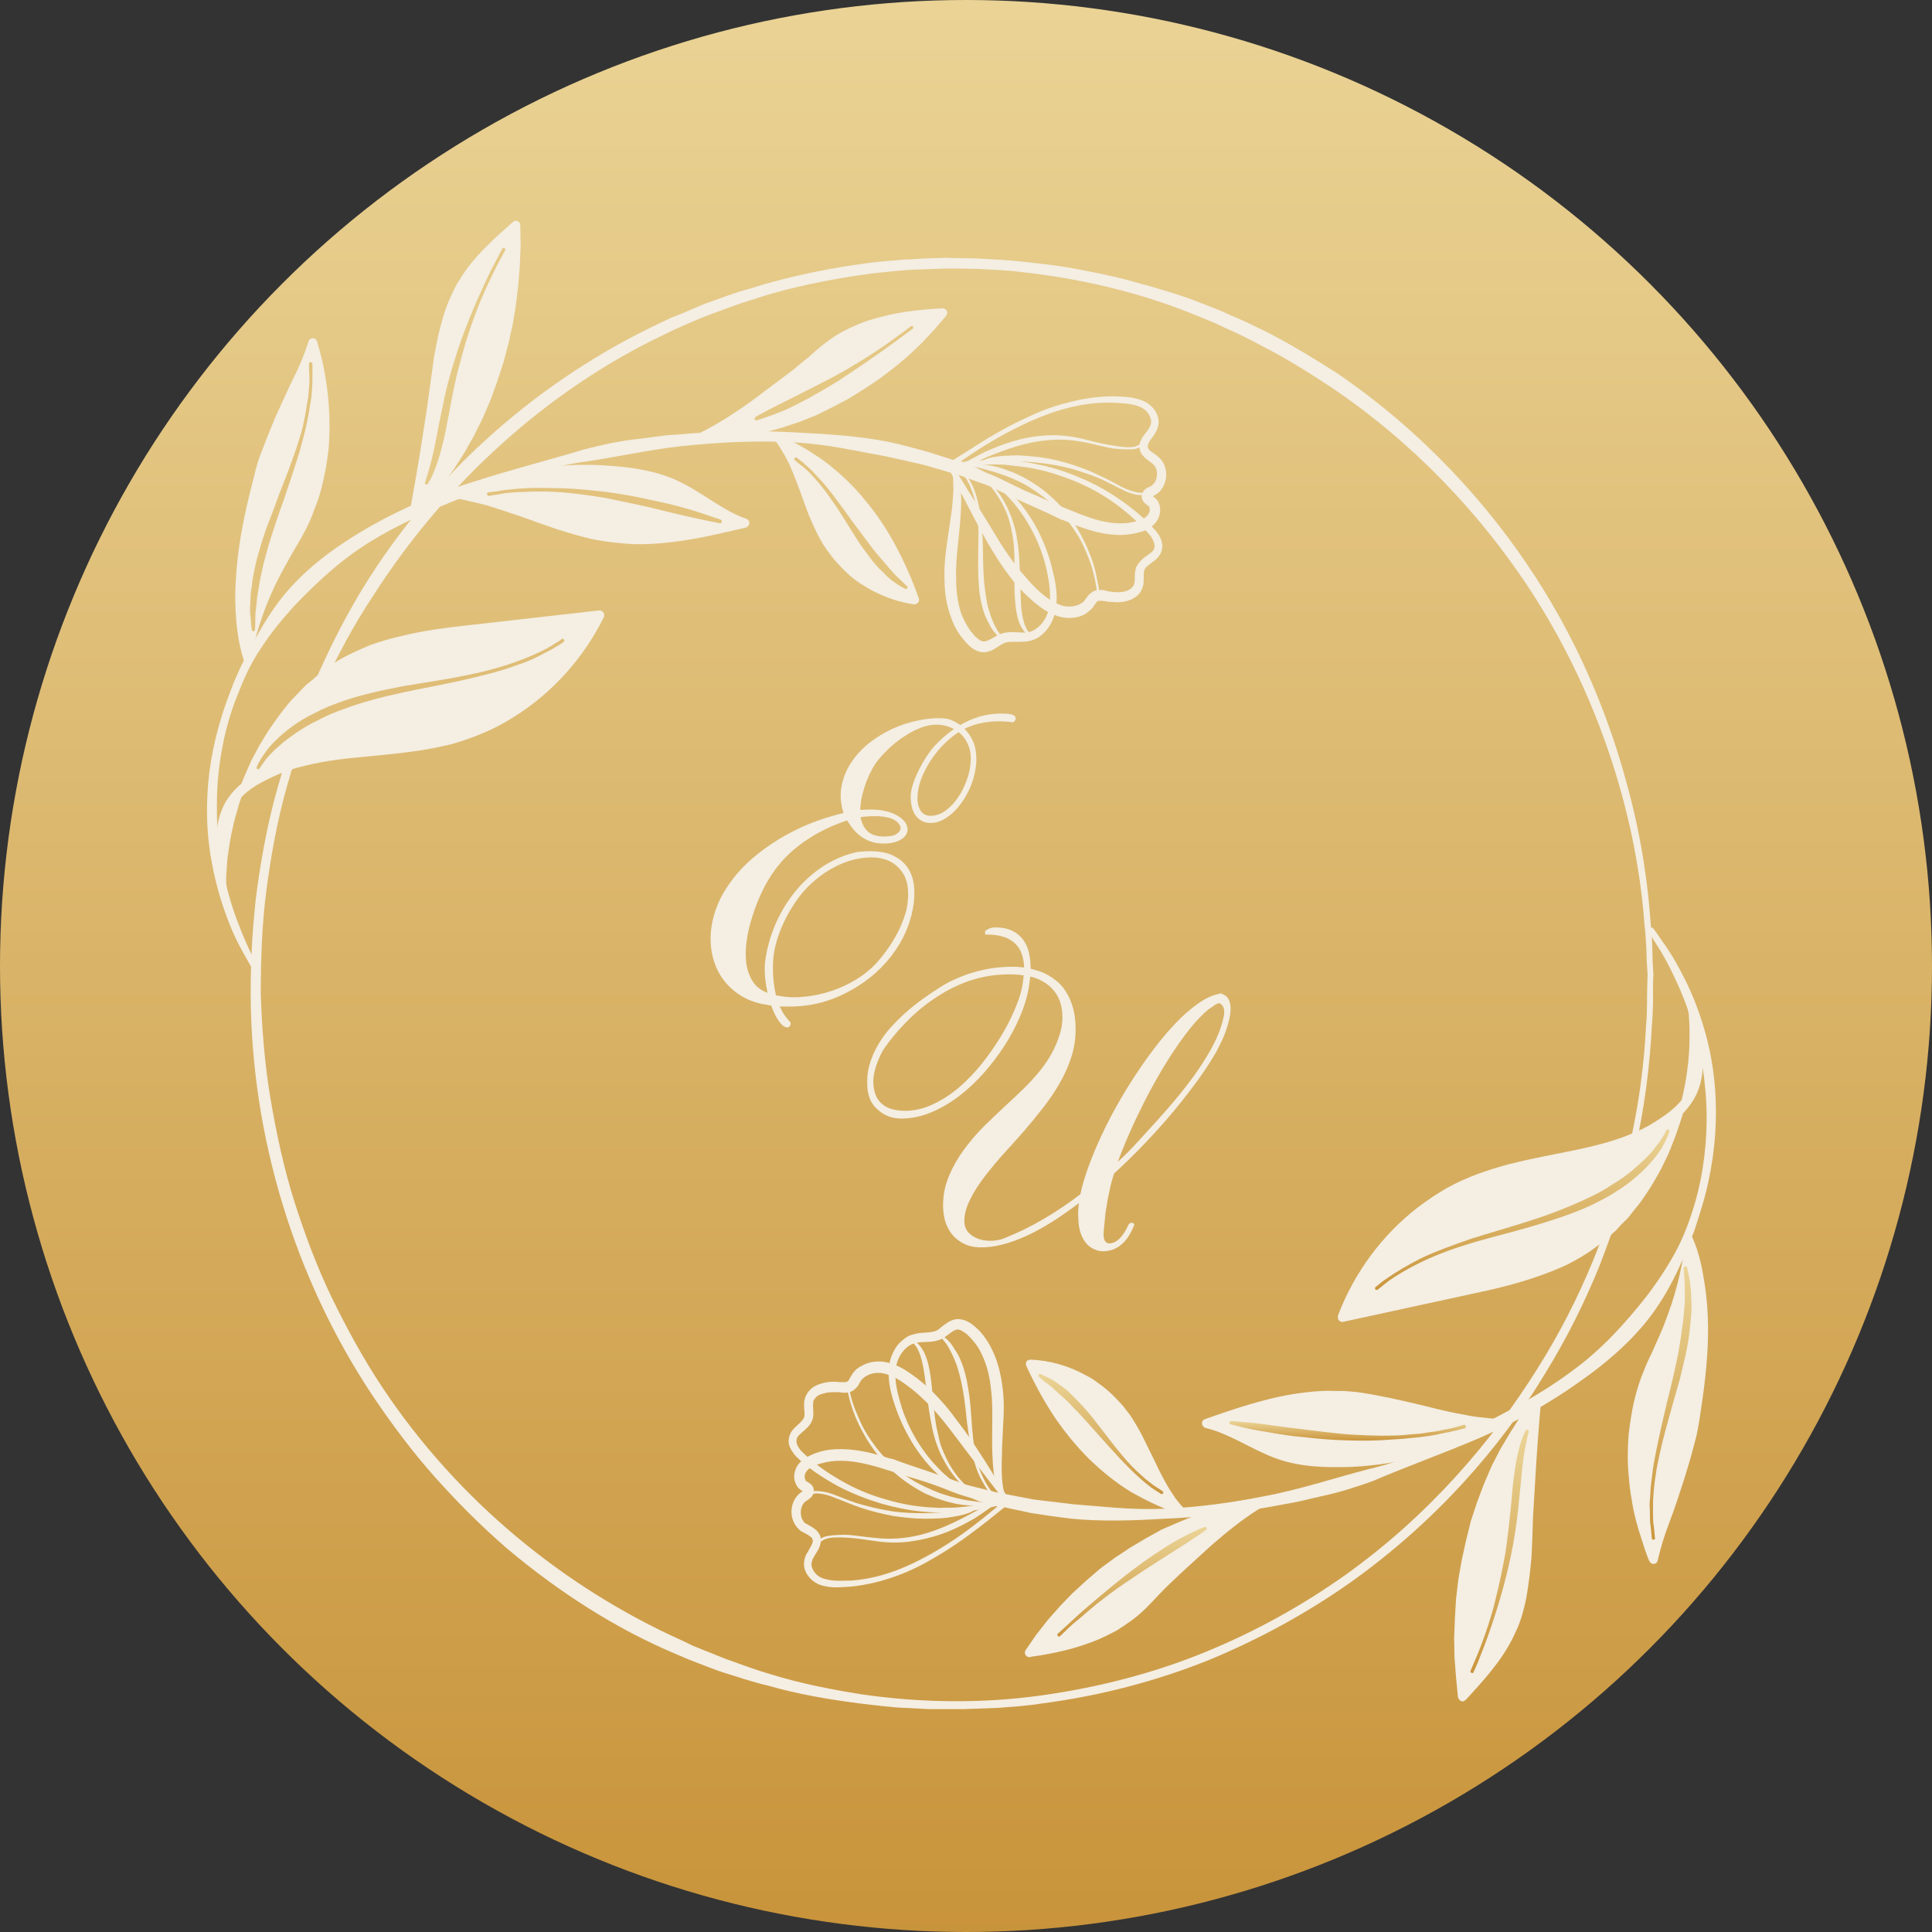 <?xml version="1.0" encoding="UTF-8"?> <svg xmlns="http://www.w3.org/2000/svg" width="280" height="280" viewBox="0 0 280 280" fill="none"><rect x="0" y="0" width="280" height="280" fill="#333333" stroke="none"/><circle cx="140" cy="140" r="140" fill="url(#paint0_linear_273_121)"></circle><g clip-path="url(#clip0_273_121)"><path fill-rule="evenodd" clip-rule="evenodd" d="M239.623 141.274C239.623 141.274 239.567 141.914 239.567 143.137C239.567 144.36 239.623 146.223 239.398 148.61C239.173 153.443 238.497 160.546 236.358 169.279C235.344 173.704 233.768 178.419 231.798 183.484C229.771 188.491 227.181 193.79 223.916 199.088C217.498 209.742 208.096 220.513 195.767 229.304C189.574 233.671 182.649 237.514 175.162 240.6C167.618 243.627 159.454 245.781 150.953 246.887C148.87 247.237 146.675 247.353 144.535 247.527C143.447 247.566 142.358 247.605 141.27 247.644L139.638 247.702H137.949C136.86 247.702 135.772 247.702 134.683 247.702C133.557 247.644 132.431 247.585 131.362 247.527C129.11 247.469 126.858 247.12 124.662 246.887C120.158 246.305 115.654 245.548 111.207 244.267C108.955 243.743 106.759 242.986 104.507 242.287C103.419 241.9 102.33 241.492 101.242 241.065L99.609 240.425L97.977 239.726C89.251 236.058 81.031 230.76 73.543 224.472C69.828 221.27 66.337 217.776 63.015 214.05C59.694 210.324 56.71 206.307 53.895 202.115C42.748 185.289 36.386 164.737 36.33 144.01C36.33 138.887 36.612 133.647 37.287 128.582C38.019 123.458 38.976 118.393 40.44 113.444C43.255 103.605 47.252 94.115 52.431 85.498C62.959 68.207 78.554 54.874 95.612 46.84L97.189 46.083L98.821 45.442C99.891 44.977 100.961 44.511 102.087 44.045C104.282 43.288 106.422 42.415 108.673 41.833C113.065 40.435 117.512 39.446 121.96 38.689C124.212 38.339 126.407 37.99 128.659 37.815C129.785 37.757 130.855 37.583 131.981 37.583C133.069 37.505 134.177 37.447 135.303 37.408C135.866 37.408 136.372 37.408 136.935 37.35L138.568 37.408C139.656 37.408 140.744 37.427 141.833 37.466C144.029 37.583 146.168 37.699 148.307 37.932C150.447 38.165 152.586 38.398 154.669 38.747C155.682 38.922 156.752 39.096 157.766 39.329C158.816 39.523 159.849 39.737 160.862 39.97C162.889 40.377 164.859 41.017 166.886 41.541C168.856 42.124 170.827 42.706 172.741 43.405C174.599 44.161 176.513 44.802 178.314 45.675C179.252 46.063 180.172 46.471 181.073 46.898C181.936 47.325 182.818 47.752 183.719 48.179C187.209 49.984 190.531 52.021 193.74 54.059C206.295 62.617 215.865 73.272 222.621 83.752C229.377 94.231 233.318 104.595 235.682 113.27C238.103 121.945 238.891 129.047 239.229 133.822C239.511 136.267 239.454 138.072 239.511 139.353C239.567 140.575 239.623 141.216 239.623 141.216V141.274ZM238.666 139.411C238.61 138.189 238.61 136.383 238.328 133.996C237.99 129.222 237.09 122.177 234.613 113.619C232.135 105.119 228.082 94.989 221.27 84.742C214.458 74.553 205 64.189 192.614 55.922C189.518 53.884 186.252 51.847 182.818 50.1C181.955 49.634 181.092 49.188 180.229 48.761C179.365 48.334 178.483 47.926 177.582 47.538C175.837 46.665 173.979 45.966 172.122 45.209C164.69 42.298 156.583 40.377 148.195 39.446C146.056 39.154 143.972 39.096 141.833 38.98C140.744 38.941 139.656 38.922 138.568 38.922H136.935L135.303 38.98C134.214 39.019 133.125 39.057 132.037 39.096C130.968 39.154 129.898 39.271 128.772 39.387C126.576 39.562 124.381 39.911 122.185 40.261C117.85 41.017 113.403 41.949 109.124 43.405C106.928 44.045 104.789 44.918 102.65 45.675C101.58 46.083 100.51 46.548 99.441 47.014L97.864 47.713L96.288 48.47C79.511 56.446 64.592 69.837 53.951 86.546C51.193 90.68 48.885 95.105 46.745 99.646C44.662 104.187 42.973 109.02 41.622 113.852C40.215 118.743 39.314 123.75 38.638 128.815C37.963 133.88 37.794 138.887 37.794 144.069C37.963 149.134 38.357 154.2 39.201 159.207C40.046 164.214 41.115 169.221 42.636 174.053C44.156 178.827 45.901 183.543 48.096 188.084C50.292 192.567 52.657 196.933 55.415 201.067C66.393 217.602 81.988 230.177 98.821 237.746L100.398 238.503L101.974 239.144C103.062 239.571 104.132 239.998 105.183 240.425C107.322 241.182 109.462 241.997 111.657 242.637C115.992 243.976 120.44 244.85 124.831 245.548C133.614 246.829 142.452 246.887 150.841 245.723C159.229 244.559 167.28 242.463 174.655 239.435C182.086 236.408 188.898 232.565 194.979 228.257C207.195 219.523 216.259 208.811 222.79 198.389C229.377 187.968 233.149 177.721 235.401 169.104C237.653 160.487 238.328 153.384 238.553 148.668C238.779 146.281 238.666 144.418 238.722 143.196C238.759 142.031 238.779 141.39 238.779 141.274C238.779 141.235 238.741 140.614 238.666 139.411Z" fill="#F4EEE3"></path><path d="M36.724 140.634C36.724 140.634 36.33 140.052 35.711 138.887C35.036 137.723 34.078 136.034 33.178 133.706C32.277 131.377 31.32 128.466 30.701 125.031C30.025 121.537 29.8 117.578 30.194 113.27C30.588 109.02 31.714 104.42 33.516 99.879C33.91 98.715 34.473 97.609 34.979 96.444C35.242 95.9 35.523 95.338 35.824 94.756C36.124 94.212 36.424 93.65 36.724 93.067C37.963 90.797 39.314 88.526 41.003 86.43C44.381 82.238 48.941 78.978 53.727 76.241C58.512 73.563 63.635 71.351 68.927 69.721C74.163 68.032 79.511 66.693 84.691 65.121C86.042 64.772 87.336 64.481 88.688 64.189C89.982 63.957 91.277 63.724 92.628 63.607C93.923 63.433 95.274 63.258 96.569 63.083C97.883 63.006 99.178 62.909 100.454 62.792C105.633 62.501 110.588 62.385 115.317 62.676C120.046 62.909 124.549 63.2 128.659 64.015C130.686 64.422 132.6 65.005 134.402 65.47C136.241 66.053 137.948 66.596 139.525 67.1C141.101 67.76 142.565 68.362 143.916 68.905C145.267 69.488 146.449 70.128 147.575 70.652C149.771 71.7 151.347 72.806 152.473 73.447C153.543 74.145 154.162 74.495 154.162 74.495C154.331 74.669 154.444 74.902 154.275 75.135C154.162 75.31 153.937 75.368 153.768 75.31L153.712 75.251C153.712 75.251 153.093 74.96 151.967 74.378C150.841 73.796 149.208 72.864 146.956 71.991C145.886 71.525 144.704 70.943 143.353 70.419C142.002 69.953 140.538 69.429 138.962 68.847C137.385 68.381 135.716 67.896 133.951 67.392C132.113 66.965 130.217 66.538 128.265 66.111C124.268 65.412 119.933 64.364 115.26 64.131C110.587 63.84 105.633 64.015 100.566 64.481C95.5 64.888 90.376 66.053 85.085 66.868C79.736 67.566 74.501 69.313 69.377 71.176C64.311 73.156 59.244 75.193 54.627 77.93C49.955 80.608 46.07 84.218 42.58 87.885C40.891 89.749 39.258 91.728 37.907 93.824C36.499 95.862 35.43 98.133 34.585 100.345C32.727 104.77 31.883 109.253 31.545 113.386C31.489 114.434 31.433 115.424 31.433 116.472C31.433 117.462 31.433 118.452 31.489 119.383C31.601 121.285 31.789 123.07 32.052 124.74C32.615 128.116 33.459 130.911 34.304 133.24C35.148 135.51 35.936 137.257 36.499 138.422C37.062 139.586 37.456 140.226 37.456 140.226C37.569 140.401 37.513 140.692 37.288 140.809C37.119 140.925 36.837 140.867 36.724 140.634Z" fill="#F4EEE3"></path><path d="M32.389 129.397C32.052 115.191 40.384 98.889 53.332 94.057C58.456 92.136 63.973 91.554 69.434 90.971C75.251 90.35 81.069 89.749 86.886 89.166C82.664 97.841 74.669 104.478 65.549 106.923C56.26 109.427 45.901 107.913 37.513 112.745C35.711 113.735 34.022 115.133 33.065 116.996C31.883 119.267 31.883 121.945 31.883 124.565C31.883 126.079 32.615 128.64 32.615 130.154" fill="#F4EEE3"></path><path d="M32.052 129.397L32.108 126.952C32.108 126.079 32.221 125.264 32.277 124.449C32.503 122.76 32.728 121.129 33.178 119.558C33.347 118.742 33.572 117.927 33.797 117.112C34.023 116.355 34.248 115.54 34.529 114.783C35.092 113.211 35.768 111.698 36.443 110.185L37.626 107.972L38.92 105.876C39.821 104.536 40.778 103.198 41.848 101.917C42.355 101.277 42.974 100.753 43.537 100.112C43.819 99.821 44.1 99.53 44.382 99.239L45.339 98.481L46.239 97.667C46.577 97.434 46.915 97.201 47.253 96.968C47.928 96.444 48.547 95.978 49.279 95.57C50.687 94.755 52.207 94.115 53.671 93.475C55.191 92.951 56.767 92.485 58.343 92.136C61.44 91.379 64.649 90.971 67.802 90.622L86.83 88.468C87.224 88.468 87.506 88.701 87.562 89.05C87.562 89.205 87.543 89.341 87.506 89.457C84.578 95.396 79.962 100.52 74.388 103.955C73.037 104.828 71.573 105.585 70.053 106.225C68.59 106.866 67.013 107.39 65.437 107.856C63.917 108.205 62.284 108.554 60.708 108.787C59.094 109.02 57.499 109.214 55.923 109.369C52.77 109.718 49.617 109.893 46.521 110.476C45.001 110.767 43.481 111.115 42.017 111.581C40.553 112.047 39.146 112.746 37.795 113.444C36.443 114.201 35.205 115.133 34.304 116.298C33.347 117.462 32.84 118.918 32.615 120.49C32.446 122.003 32.39 123.691 32.446 125.263C32.559 126.835 32.953 128.408 32.953 130.154C33.009 130.329 32.84 130.503 32.615 130.503C32.446 130.503 32.277 130.387 32.277 130.212V130.154C32.165 128.582 31.658 127.01 31.433 125.322C31.32 124.449 31.377 123.634 31.32 122.818C31.32 122.003 31.32 121.129 31.433 120.314C31.602 118.626 32.165 116.822 33.234 115.424C34.248 114.027 35.655 112.979 37.063 112.106C38.526 111.291 39.99 110.534 41.567 110.068C43.087 109.486 44.663 109.137 46.239 108.845C47.872 108.496 49.448 108.321 51.025 108.088C52.601 107.913 54.177 107.797 55.754 107.622C57.33 107.467 58.906 107.293 60.483 107.099C62.003 106.866 63.523 106.574 65.043 106.167C66.507 105.817 68.027 105.293 69.434 104.711C70.898 104.129 72.249 103.372 73.6 102.557C78.949 99.355 83.452 94.523 86.323 88.817L86.999 89.807L67.914 91.67C64.761 91.961 61.609 92.311 58.512 93.009C56.974 93.32 55.453 93.727 53.952 94.231C52.488 94.814 51.025 95.454 49.673 96.269C48.942 96.618 48.322 97.143 47.703 97.55C47.365 97.783 47.028 98.016 46.69 98.249L45.789 99.064L44.888 99.821C44.607 100.112 44.325 100.403 44.044 100.694C43.481 101.277 42.918 101.801 42.411 102.441C41.341 103.664 40.384 104.945 39.483 106.284L38.189 108.379L37.063 110.533C36.387 111.989 35.712 113.445 35.205 115.017C34.867 115.774 34.642 116.531 34.417 117.346C34.191 118.103 33.966 118.859 33.797 119.675C33.403 121.247 33.178 122.876 32.953 124.506C32.897 125.321 32.84 126.137 32.784 126.952V129.397C32.784 129.63 32.615 129.805 32.39 129.805C32.221 129.805 32.052 129.63 32.052 129.397Z" fill="#F4EEE3"></path><path d="M35.767 95.803C35.204 94.348 34.922 92.776 34.697 91.204C33.74 83.344 35.485 75.426 37.568 67.799C38.244 65.296 42.016 56.97 42.916 55.223C43.855 53.438 44.662 51.594 45.337 49.692C47.814 58.193 47.702 67.683 43.873 75.659C42.804 77.93 41.453 80.084 40.27 82.296C38.019 86.605 36.498 91.262 35.767 96.094" fill="#F4EEE3"></path><path d="M35.43 95.978C34.755 93.998 34.417 91.961 34.248 89.981C34.06 87.924 34.042 85.887 34.192 83.868C34.417 79.793 35.149 75.834 36.106 71.875L36.838 68.964C37.063 67.974 37.345 66.984 37.682 66.053C38.414 64.131 39.146 62.268 39.934 60.405C40.779 58.6 41.567 56.737 42.468 54.932C43.368 53.186 44.119 51.361 44.72 49.46C44.832 49.11 45.226 48.936 45.564 49.052C45.733 49.11 45.902 49.285 45.958 49.518C46.258 50.488 46.521 51.478 46.746 52.487C46.972 53.496 47.159 54.525 47.309 55.573C47.459 56.582 47.572 57.611 47.647 58.658C47.722 59.668 47.76 60.696 47.76 61.744C47.76 62.792 47.703 63.84 47.647 64.888C47.535 65.897 47.384 66.926 47.197 67.974C47.009 68.983 46.784 69.992 46.521 71.001C46.24 72.049 45.902 73.039 45.508 73.971C45.17 74.96 44.72 75.95 44.269 76.823C43.781 77.755 43.275 78.648 42.749 79.502C42.242 80.375 41.736 81.248 41.285 82.122C40.779 82.995 40.328 83.926 39.878 84.8C38.189 88.351 36.95 92.194 36.162 96.153C36.106 96.327 35.937 96.502 35.712 96.444C35.543 96.385 35.43 96.211 35.43 96.037C35.825 91.961 36.894 87.885 38.527 84.101C38.977 83.17 39.428 82.238 39.878 81.365C40.385 80.433 40.891 79.56 41.342 78.686C41.867 77.794 42.336 76.901 42.749 76.008C43.2 75.135 43.594 74.262 43.988 73.33C44.326 72.399 44.663 71.467 44.945 70.536C45.208 69.604 45.433 68.653 45.62 67.683C45.77 66.674 45.902 65.684 46.014 64.713C46.127 63.704 46.183 62.715 46.183 61.744C46.221 60.735 46.221 59.726 46.183 58.717C46.108 57.746 46.014 56.757 45.902 55.748C45.789 54.777 45.62 53.787 45.395 52.778C45.208 51.808 44.982 50.837 44.72 49.867L45.958 49.925C45.226 51.847 44.438 53.71 43.425 55.456C42.524 57.203 41.68 59.066 40.891 60.871C40.047 62.676 39.202 64.481 38.527 66.344C38.133 67.275 37.851 68.207 37.57 69.197C37.307 70.167 37.063 71.137 36.838 72.108C35.881 75.95 35.093 79.909 34.867 83.926C34.755 85.906 34.755 87.885 34.924 89.865C35.036 90.913 35.149 91.903 35.318 92.835C35.505 93.805 35.768 94.755 36.106 95.687C36.162 95.861 36.106 96.094 35.937 96.153C35.712 96.269 35.543 96.153 35.43 95.978Z" fill="#F4EEE3"></path><path d="M66.111 71.875C73.092 68.381 81.086 67.275 88.799 67.915C91.952 68.207 95.048 68.789 97.919 70.128C101.41 71.758 104.337 74.495 107.941 75.834C101.804 77.173 95.555 78.512 89.362 77.813C81.143 76.882 73.655 72.457 65.436 71.758" fill="#F4EEE3"></path><path d="M66 71.525C66.826 71.137 67.671 70.768 68.534 70.419C69.397 70.07 70.279 69.759 71.18 69.488C72.944 68.905 74.727 68.44 76.528 68.09C80.188 67.45 83.903 67.217 87.619 67.45C91.278 67.683 95.106 68.148 98.541 69.837C101.919 71.467 104.79 74.029 108.168 75.193C108.505 75.31 108.674 75.659 108.562 76.008C108.449 76.241 108.28 76.416 108.055 76.474C104.508 77.289 100.961 78.162 97.302 78.57C95.501 78.803 93.662 78.9 91.785 78.861C90.884 78.803 89.983 78.745 89.026 78.628L87.675 78.454L86.268 78.221C84.466 77.871 82.665 77.289 80.919 76.765C79.193 76.183 77.485 75.581 75.796 74.96C74.051 74.378 72.362 73.796 70.673 73.272C69.81 73.039 68.928 72.826 68.027 72.632C67.183 72.399 66.282 72.282 65.437 72.108H65.381C65.212 72.049 65.1 71.875 65.1 71.7C65.156 71.467 65.325 71.351 65.494 71.351C66.394 71.409 67.295 71.467 68.196 71.584C69.153 71.758 70.054 71.875 70.955 72.108C72.7 72.457 74.501 72.981 76.247 73.505L81.426 75.135C83.153 75.678 84.879 76.144 86.605 76.532L87.9 76.765L89.251 76.94C90.096 77.056 90.997 77.115 91.841 77.173C93.586 77.231 95.388 77.115 97.133 76.94C100.736 76.649 104.227 75.892 107.774 75.135L107.717 76.474C104.058 75.077 101.299 72.399 98.09 70.768C96.458 69.953 94.769 69.371 92.967 68.964C91.222 68.556 89.42 68.323 87.562 68.207C83.96 67.974 80.244 68.148 76.697 68.789C74.895 69.138 73.094 69.546 71.349 70.128C70.486 70.4 69.622 70.71 68.759 71.059C67.933 71.409 67.108 71.797 66.282 72.224C66.113 72.282 65.888 72.224 65.775 71.991C65.719 71.816 65.775 71.642 65.944 71.525H66Z" fill="#F4EEE3"></path><path d="M60.256 74.204C70.728 63.607 75.513 47.829 74.725 32.692C71.91 35.254 69.039 37.874 67.068 41.192C64.366 45.908 63.803 51.497 63.015 56.854C62.189 62.792 61.082 68.653 59.693 74.436" fill="#F4EEE3"></path><path d="M59.976 73.971L61.89 71.933L63.635 69.779L65.268 67.508L66.788 65.179L68.139 62.676L69.321 60.172L70.447 57.611L71.404 54.932L72.192 52.254L72.868 49.518L73.375 46.723L73.769 43.929L74.05 41.134L74.219 38.339V35.487L74.107 32.692L75.176 33.158C72.418 35.719 69.715 38.281 67.858 41.425C67.689 41.833 67.407 42.298 67.238 42.648C67.013 43.075 66.825 43.502 66.675 43.929C66.3 44.744 66 45.617 65.774 46.549C65.212 48.295 64.874 50.158 64.592 52.021C64.029 55.748 63.466 59.59 62.734 63.374C62.002 67.101 61.158 70.885 60.032 74.553C59.976 74.728 59.807 74.844 59.582 74.786C59.413 74.728 59.3 74.553 59.356 74.378C60.032 70.594 60.708 66.868 61.271 63.083C61.552 61.162 61.89 59.299 62.115 57.436C62.397 55.515 62.622 53.651 62.903 51.73C63.241 49.809 63.635 47.888 64.198 46.025C64.461 45.093 64.799 44.162 65.212 43.23C65.399 42.803 65.606 42.357 65.831 41.891C66.056 41.425 66.281 41.076 66.563 40.61C68.589 37.233 71.517 34.672 74.332 32.168C74.613 31.935 75.007 31.935 75.233 32.226C75.345 32.343 75.401 32.478 75.401 32.634L75.458 35.487L75.345 38.398L75.12 41.25L74.782 44.103L74.332 46.898L73.713 49.693L72.981 52.487L72.08 55.224L71.123 57.902L69.997 60.522L68.758 63.025L67.351 65.529L65.831 67.916L64.198 70.186L62.397 72.399L60.482 74.495C60.37 74.611 60.145 74.611 59.976 74.495C59.863 74.378 59.863 74.145 59.976 73.971Z" fill="#F4EEE3"></path><path d="M100.455 63.607C114.248 63.724 127.985 56.446 136.599 45.326C130.8 45.675 124.832 46.782 120.159 50.333C118.921 51.264 117.851 52.371 116.669 53.36C115.374 54.408 114.023 55.398 112.728 56.33C108.844 59.124 104.903 61.977 100.455 63.607Z" fill="#F4EEE3"></path><path d="M100.454 63.258L103.044 63.2L105.577 62.967L108.167 62.559L110.644 61.977L113.177 61.279L115.598 60.405L117.963 59.416L120.327 58.309L122.579 57.028L124.775 55.631L126.914 54.117L128.941 52.487L130.855 50.74L132.713 48.936L134.458 46.956L136.091 44.918L136.654 46.025C133.276 46.258 129.898 46.781 126.745 47.829C125.169 48.412 123.649 49.052 122.241 49.925C120.834 50.799 119.595 51.847 118.301 53.069L117.287 53.943C116.893 54.234 116.612 54.467 116.274 54.7L114.191 56.272L113.121 57.087L112.051 57.785C111.32 58.309 110.644 58.833 109.912 59.299C106.985 61.162 103.888 62.967 100.567 63.957C100.398 64.015 100.173 63.898 100.116 63.724C100.06 63.549 100.173 63.316 100.341 63.258C103.438 61.861 106.309 59.998 109.068 58.018L111.151 56.446L112.164 55.689L113.177 54.932L115.26 53.36C115.542 53.069 115.936 52.778 116.217 52.545L117.231 51.73C118.469 50.566 119.877 49.401 121.397 48.47C122.185 48.004 122.992 47.596 123.818 47.247C124.606 46.898 125.45 46.549 126.295 46.316C129.673 45.268 133.107 44.86 136.541 44.685H136.597C136.935 44.685 137.273 44.918 137.273 45.326C137.273 45.501 137.217 45.617 137.104 45.792L135.359 47.829L133.557 49.751L131.587 51.614L129.56 53.302L127.421 54.932L125.225 56.388L122.973 57.785L120.665 59.008L118.301 60.172L115.823 61.162L113.346 61.977L110.813 62.676L108.279 63.258L105.69 63.666L103.044 63.898L100.454 63.957C100.285 63.957 100.116 63.84 100.116 63.607C100.06 63.433 100.229 63.258 100.454 63.258Z" fill="#F4EEE3"></path><path d="M112.502 63.433C117.344 65.121 122.073 68.905 125.338 72.981C128.603 77.115 130.911 81.947 132.544 86.954C127.477 86.139 122.861 82.995 120.102 78.57C117.118 73.738 116.274 67.624 112.502 63.433Z" fill="#F4EEE3"></path><path d="M112.613 63.084C113.252 63.316 113.871 63.569 114.471 63.84C115.072 64.112 115.673 64.423 116.273 64.772C116.836 65.082 117.399 65.432 117.962 65.82C118.525 66.169 119.069 66.538 119.594 66.926C121.734 68.556 123.704 70.419 125.393 72.515C127.138 74.611 128.658 76.882 129.897 79.269C131.173 81.675 132.262 84.159 133.162 86.721C133.275 87.071 133.106 87.42 132.768 87.536C132.656 87.575 132.562 87.595 132.487 87.595H132.43C129.728 87.187 127.082 86.139 124.774 84.625C124.174 84.237 123.611 83.81 123.085 83.344C122.56 82.879 122.053 82.374 121.565 81.831C121.077 81.326 120.627 80.783 120.214 80.201C119.989 79.929 119.782 79.638 119.594 79.327C119.482 79.211 119.426 79.094 119.313 78.92L119.031 78.454C118.694 77.872 118.356 77.173 118.074 76.591C117.774 75.931 117.493 75.29 117.23 74.669C116.723 73.389 116.273 72.049 115.822 70.827C115.316 69.546 114.865 68.265 114.302 67.101C114.002 66.48 113.683 65.897 113.345 65.354C113.008 64.772 112.633 64.209 112.219 63.666C112.107 63.491 112.163 63.258 112.276 63.142C112.445 63.025 112.67 63.084 112.782 63.2L113.514 63.957L114.19 64.772C114.603 65.315 114.978 65.878 115.316 66.46C116.048 67.683 116.611 68.964 117.174 70.186C117.737 71.467 118.243 72.748 118.75 73.971C119.013 74.592 119.294 75.213 119.594 75.834C119.876 76.416 120.157 76.94 120.495 77.581L120.72 77.988C120.777 78.105 120.889 78.279 121.002 78.396C121.152 78.667 121.321 78.939 121.509 79.211C121.884 79.715 122.297 80.22 122.747 80.724C123.648 81.656 124.605 82.529 125.618 83.286C126.669 84.024 127.795 84.645 128.996 85.149C129.559 85.421 130.16 85.654 130.798 85.848C131.398 86.042 132.018 86.197 132.656 86.314L131.924 87.129C131.136 84.625 130.235 82.122 129.053 79.735C128.452 78.531 127.814 77.367 127.138 76.242C126.407 75.135 125.675 74.029 124.83 72.981C123.198 70.943 121.283 69.138 119.2 67.508C118.187 66.751 117.061 65.995 115.935 65.354C114.809 64.714 113.627 64.19 112.388 63.782C112.219 63.724 112.107 63.491 112.163 63.316C112.219 63.142 112.445 63.025 112.613 63.084Z" fill="#F4EEE3"></path><path d="M137.949 66.809C137.949 66.809 139.019 66.111 140.877 64.946C142.734 63.782 145.436 62.035 148.927 60.463C150.616 59.648 152.53 58.891 154.67 58.367C156.809 57.785 159.06 57.436 161.481 57.436C162.663 57.494 163.902 57.494 165.141 57.902C166.379 58.251 167.731 59.299 167.9 60.929C167.956 61.278 167.899 61.686 167.73 62.093C167.73 62.21 167.618 62.443 167.505 62.617C167.43 62.773 167.336 62.928 167.224 63.083C166.829 63.607 166.435 64.131 166.379 64.481C166.342 64.597 166.323 64.694 166.323 64.772L166.379 64.888C166.379 64.946 166.435 65.004 166.435 65.004C166.492 65.179 166.661 65.354 166.886 65.47L167.618 65.994C167.787 66.111 167.899 66.227 168.068 66.402L168.237 66.576L168.463 66.868C169.363 68.265 169.138 70.128 168.012 71.292C167.73 71.584 167.28 71.816 167.055 71.933C166.943 71.991 166.886 72.049 166.886 72.108C166.829 72.108 166.942 71.991 166.886 71.875C166.886 71.816 166.829 71.758 166.886 71.816L167.28 72.049C167.449 72.224 167.392 72.166 167.505 72.282C167.618 72.399 167.712 72.496 167.787 72.573C167.899 72.806 167.993 73.039 168.068 73.272C168.293 74.145 168.012 75.077 167.505 75.717C166.942 76.416 166.267 76.765 165.648 76.998C164.353 77.406 163.058 77.58 161.819 77.522C159.286 77.406 157.034 76.591 155.007 75.775C152.98 74.902 151.122 74.029 149.433 73.272C147.688 72.515 146.112 71.758 144.761 71.118C143.353 70.419 142.171 69.837 141.158 69.371C139.188 68.381 138.062 67.799 138.062 67.799C137.893 67.683 137.836 67.45 137.892 67.275C138.005 67.1 138.174 67.042 138.343 67.1C138.343 67.1 139.525 67.508 141.608 68.323C142.621 68.731 143.86 69.255 145.267 69.779C146.675 70.361 148.307 71.001 150.053 71.758C151.742 72.515 153.656 73.388 155.626 74.145C157.597 74.96 159.68 75.717 161.875 75.834C162.945 75.892 164.071 75.775 165.085 75.426C166.098 75.135 166.773 74.436 166.604 73.621C166.604 73.544 166.586 73.485 166.548 73.447C166.511 73.408 166.492 73.388 166.492 73.388C166.492 73.388 166.323 73.214 166.379 73.272C166.323 73.214 166.154 73.156 165.985 72.981C165.816 72.864 165.535 72.515 165.478 72.166C165.422 71.7 165.647 71.234 165.816 71.059C166.041 70.827 166.21 70.71 166.379 70.652C166.773 70.477 166.886 70.419 167.055 70.244C167.731 69.662 167.899 68.381 167.392 67.624L167.337 67.508L167.167 67.333C167.111 67.275 166.998 67.159 166.886 67.1L166.154 66.518C165.872 66.285 165.535 65.994 165.309 65.528C165.253 65.412 165.253 65.296 165.197 65.237C165.197 65.121 165.141 65.004 165.141 64.888C165.141 64.655 165.16 64.422 165.197 64.189C165.478 63.316 165.985 62.85 166.323 62.385C166.398 62.268 166.473 62.152 166.548 62.035C166.604 61.919 166.661 61.861 166.717 61.686C166.829 61.511 166.829 61.22 166.829 60.987C166.773 60.522 166.549 60.056 166.211 59.648C165.817 59.241 165.366 59.008 164.859 58.833C163.789 58.484 162.608 58.425 161.425 58.367C156.809 58.193 152.586 59.59 149.208 61.104C145.774 62.676 143.072 64.306 141.214 65.528C139.412 66.751 138.343 67.45 138.343 67.45C138.174 67.566 137.949 67.508 137.836 67.333C137.723 67.159 137.78 66.926 137.949 66.809Z" fill="#F4EEE3"></path><path d="M137.836 67.217C137.836 67.217 138.117 67.159 138.736 67.1C138.999 67.062 139.336 67.004 139.75 66.926C140.2 66.887 140.688 66.829 141.213 66.751C142.339 66.693 143.634 66.635 145.154 66.635C145.942 66.635 146.731 66.751 147.575 66.809C148.42 66.984 149.32 67.042 150.221 67.275C152.079 67.624 154.049 68.207 156.02 69.022C158.047 69.837 160.073 70.885 162.044 72.224C164.014 73.563 165.872 75.077 167.617 77.056C168.011 77.58 168.405 78.221 168.462 79.094C168.462 79.502 168.349 79.967 168.18 80.258C167.955 80.666 167.674 80.957 167.392 81.19C166.885 81.598 166.322 81.947 166.041 82.296C165.759 82.645 165.759 82.995 165.759 83.694C165.759 83.985 165.759 84.392 165.703 84.8L165.647 84.916L165.591 85.091L165.534 85.324C165.422 85.557 165.309 85.79 165.196 85.906C164.69 86.605 163.902 86.954 163.226 87.129C162.55 87.303 161.875 87.303 161.199 87.245C160.861 87.245 160.524 87.206 160.186 87.129C159.885 87.09 159.641 87.07 159.454 87.07C159.004 87.07 159.06 87.07 158.61 87.711C158.553 87.769 158.553 87.827 158.441 87.944L158.328 88.118C158.178 88.274 158.027 88.409 157.878 88.526C157.577 88.798 157.258 89.011 156.921 89.166C155.626 89.749 154.106 89.632 152.923 89.166C151.685 88.701 150.671 87.944 149.771 87.187C148.926 86.43 148.025 85.615 147.35 84.8C145.886 83.053 144.704 81.306 143.747 79.676C142.733 78.046 141.945 76.474 141.213 75.135C140.482 73.738 139.862 72.573 139.356 71.584C138.342 69.604 137.779 68.44 137.779 68.44C137.723 68.265 137.779 68.032 137.948 67.916C138.117 67.857 138.342 67.916 138.398 68.032C138.398 68.032 139.13 69.138 140.256 71.001C141.439 72.864 143.071 75.601 145.042 78.803C146.055 80.375 147.181 82.005 148.588 83.577C149.264 84.392 149.996 85.149 150.84 85.906C151.629 86.605 152.529 87.245 153.486 87.594C154.387 88.002 155.401 88.002 156.301 87.653C156.527 87.536 156.733 87.42 156.921 87.303C156.995 87.226 157.07 87.148 157.146 87.07L157.258 86.896C157.258 86.896 157.315 86.838 157.371 86.779C157.54 86.546 157.709 86.197 158.159 85.906C158.553 85.557 159.06 85.498 159.454 85.498C159.848 85.498 160.186 85.557 160.467 85.673C160.767 85.712 161.049 85.751 161.312 85.79C161.875 85.848 162.438 85.848 162.945 85.731C163.451 85.615 163.902 85.382 164.127 85.033C164.239 84.974 164.239 84.916 164.296 84.858L164.352 84.625C164.352 84.625 164.408 84.509 164.408 84.567V84.509C164.445 84.276 164.465 84.004 164.465 83.694C164.465 83.344 164.465 82.995 164.577 82.587C164.577 82.51 164.596 82.393 164.633 82.238L164.69 82.122L164.746 82.063L164.802 82.005C164.877 81.811 164.99 81.636 165.14 81.481C165.647 80.841 166.266 80.55 166.66 80.2C166.885 80.084 167.054 79.851 167.167 79.734C167.279 79.502 167.336 79.327 167.336 79.094C167.336 78.686 167.054 78.162 166.773 77.697C165.253 75.95 163.395 74.262 161.537 72.923C159.679 71.584 157.709 70.536 155.738 69.721C153.824 68.964 151.91 68.323 150.109 67.974C149.208 67.741 148.307 67.683 147.519 67.566C146.674 67.508 145.886 67.333 145.154 67.333C143.634 67.275 142.339 67.333 141.27 67.45C140.744 67.528 140.275 67.586 139.862 67.624C139.449 67.702 139.111 67.76 138.849 67.799C138.286 67.916 137.948 67.974 137.948 67.974C137.779 68.032 137.554 67.857 137.554 67.683C137.498 67.45 137.667 67.275 137.836 67.217Z" fill="#F4EEE3"></path><path d="M139.132 66.81C139.132 66.81 139.357 66.887 139.807 67.043C140.258 67.217 140.933 67.508 141.778 67.916C142.566 68.323 143.579 68.906 144.536 69.662C145.606 70.419 146.619 71.467 147.633 72.69C149.716 75.135 151.517 78.454 152.474 82.355C152.981 84.334 153.432 86.43 152.925 88.642C152.7 89.749 152.193 90.797 151.348 91.67C150.954 92.078 150.504 92.427 149.941 92.66C149.378 92.893 148.759 93.009 148.196 93.009C147.126 93.067 146.169 92.893 145.437 93.242C145.099 93.417 144.649 93.708 144.199 93.999C143.748 94.29 143.016 94.581 142.341 94.523C140.821 94.29 140.089 93.184 139.47 92.485C138.738 91.554 138.231 90.622 137.893 89.632C137.105 87.653 136.88 85.615 136.88 83.752C136.824 81.831 137.049 80.142 137.274 78.512C137.499 76.94 137.724 75.543 137.893 74.262C138.062 73.039 138.118 71.933 138.175 71.06C138.175 70.128 138.118 69.43 138.118 68.964C138.081 68.459 138.062 68.207 138.062 68.207C138.006 67.974 138.175 67.799 138.344 67.799C138.512 67.799 138.681 67.916 138.738 68.09C138.738 68.09 138.794 68.343 138.907 68.847C139.019 69.313 139.132 70.07 139.244 71.001C139.413 72.923 139.188 75.601 138.85 78.745C138.681 80.317 138.512 82.005 138.569 83.752C138.569 85.44 138.738 87.303 139.357 89.05C139.695 89.865 140.145 90.739 140.652 91.437C140.764 91.612 140.99 91.787 141.102 91.961L141.215 92.136C141.215 92.136 141.327 92.194 141.327 92.252L141.553 92.427C141.89 92.718 142.228 92.951 142.453 92.951C143.073 93.067 143.805 92.427 144.93 91.903C146.113 91.437 147.295 91.67 148.196 91.67C149.997 91.845 151.517 90.214 151.968 88.41C152.418 86.546 152.08 84.451 151.686 82.588C150.842 78.803 149.04 75.543 147.126 73.156C146.169 71.991 145.156 71.001 144.142 70.245C143.185 69.43 142.228 68.906 141.496 68.498C140.708 68.149 140.089 67.916 139.582 67.741C139.132 67.586 138.907 67.508 138.907 67.508C138.681 67.45 138.625 67.275 138.681 67.043C138.738 66.868 138.907 66.751 139.132 66.81Z" fill="#F4EEE3"></path><path d="M138.286 67.334C138.286 67.334 138.343 67.392 138.568 67.45C138.737 67.566 139.018 67.683 139.299 67.974C139.562 68.207 139.844 68.537 140.144 68.964C140.425 69.43 140.707 69.895 140.988 70.477C141.495 71.584 141.833 73.039 142.114 74.611C142.339 76.125 142.396 77.813 142.452 79.444C142.452 81.132 142.508 82.762 142.621 84.276C142.79 85.79 142.959 87.245 143.296 88.351C143.634 89.516 144.028 90.447 144.366 91.029C144.535 91.379 144.704 91.612 144.817 91.728C144.892 91.922 144.929 92.019 144.929 92.019H144.985C144.985 92.078 144.985 92.194 144.929 92.252C144.816 92.311 144.76 92.311 144.704 92.252C144.704 92.252 144.629 92.174 144.479 92.019C144.367 91.903 144.141 91.67 143.916 91.379C143.691 91.068 143.465 90.68 143.24 90.214C143.015 89.749 142.734 89.225 142.565 88.642C142.171 87.42 141.889 85.906 141.833 84.334C141.72 82.762 141.776 81.132 141.776 79.444C141.833 77.813 141.833 76.183 141.664 74.669C141.495 73.097 141.101 71.7 140.65 70.594C140.425 70.07 140.144 69.546 139.862 69.138C139.581 68.731 139.299 68.44 139.074 68.207C138.793 67.974 138.567 67.858 138.398 67.799C138.286 67.741 138.173 67.683 138.173 67.683C138.061 67.683 138.005 67.566 138.061 67.45C138.061 67.392 138.173 67.334 138.23 67.334H138.286Z" fill="#F4EEE3"></path><path d="M141.664 68.09C141.664 68.09 142.002 68.323 142.508 68.789C143.015 69.313 143.747 70.012 144.423 71.001C145.154 71.933 145.886 73.214 146.449 74.611C146.731 75.31 146.956 76.125 147.181 76.882C147.331 77.658 147.463 78.454 147.575 79.269C147.744 80.899 147.8 82.529 147.857 84.043C147.913 85.556 147.913 86.954 148.026 88.177C148.138 89.341 148.363 90.273 148.645 90.855C148.757 91.146 148.926 91.379 149.039 91.554C149.152 91.67 149.208 91.728 149.208 91.728C149.264 91.845 149.264 91.961 149.152 92.019C149.095 92.078 149.039 92.078 148.926 92.019C148.926 92.019 148.851 91.941 148.701 91.787C148.589 91.67 148.363 91.437 148.194 91.146C147.744 90.506 147.406 89.516 147.237 88.235C147.069 87.012 147.012 85.615 147.012 84.101C147.012 82.587 147.069 80.957 146.956 79.385C146.9 78.57 146.787 77.755 146.618 76.998C146.506 76.241 146.28 75.484 146.055 74.786C145.548 73.388 144.817 72.166 144.141 71.234C143.465 70.244 142.79 69.546 142.283 69.08C141.776 68.614 141.439 68.381 141.439 68.381C141.382 68.323 141.382 68.207 141.439 68.09C141.495 68.032 141.608 68.032 141.664 68.09Z" fill="#F4EEE3"></path><path d="M159.005 86.43C159.005 86.43 159.005 85.964 158.892 85.149C158.78 84.392 158.554 83.286 158.16 81.947C157.71 80.666 157.147 79.211 156.303 77.755C155.402 76.3 154.332 74.844 153.094 73.621C151.799 72.399 150.391 71.351 148.984 70.478C147.576 69.662 146.169 69.08 144.93 68.673C144.292 68.44 143.711 68.265 143.185 68.149C142.698 67.993 142.266 67.877 141.89 67.799C141.102 67.625 140.652 67.567 140.652 67.567C140.595 67.567 140.539 67.45 140.539 67.334C140.539 67.275 140.595 67.217 140.708 67.217C140.708 67.217 141.158 67.159 141.947 67.275C142.735 67.334 143.861 67.45 145.156 67.858C145.775 68.091 146.507 68.323 147.182 68.615C147.914 68.964 148.646 69.313 149.378 69.779C150.842 70.652 152.249 71.817 153.544 73.156C156.077 75.834 157.654 79.211 158.498 81.831C158.892 83.17 159.061 84.334 159.23 85.091C159.343 85.906 159.343 86.372 159.343 86.372H159.399C159.399 86.488 159.286 86.547 159.23 86.605C159.117 86.605 159.005 86.488 159.005 86.43Z" fill="#F4EEE3"></path><path d="M165.704 64.364C165.704 64.364 165.647 64.422 165.478 64.597C165.309 64.772 164.972 64.946 164.578 65.063C164.24 65.121 163.733 65.121 163.226 65.121C162.663 65.121 162.063 65.082 161.425 65.005C160.13 64.83 158.666 64.364 157.09 64.073C155.514 63.782 153.825 63.607 152.079 63.782C148.701 64.015 145.492 65.237 143.072 66.227C142.509 66.499 141.983 66.732 141.495 66.926C140.989 67.159 140.595 67.334 140.2 67.45C139.469 67.741 138.962 67.683 138.962 67.683C138.849 67.683 138.793 67.566 138.793 67.45C138.793 67.392 138.849 67.334 138.962 67.334C138.962 67.334 139.356 67.275 139.975 66.926C140.651 66.635 141.608 66.053 142.79 65.47C143.972 64.946 145.38 64.364 147.013 63.898C148.589 63.433 150.334 63.142 152.079 63.083C153.825 63.025 155.57 63.258 157.146 63.666C158.723 64.073 160.186 64.422 161.481 64.597C162.72 64.83 163.846 64.888 164.521 64.713C164.859 64.597 165.084 64.481 165.197 64.364C165.366 64.248 165.422 64.131 165.422 64.131C165.478 64.015 165.535 64.015 165.647 64.073C165.704 64.131 165.76 64.248 165.704 64.306V64.364Z" fill="#F4EEE3"></path><path d="M166.267 71.7C166.267 71.7 166.173 71.719 165.985 71.758C165.816 71.758 165.479 71.758 165.141 71.758C164.409 71.7 163.452 71.409 162.382 70.827C161.256 70.303 160.074 69.604 158.723 69.08C157.315 68.556 155.795 68.032 154.275 67.683C151.235 66.984 148.082 66.809 145.718 66.868C144.592 66.868 143.635 66.926 142.959 67.101C142.34 67.275 141.946 67.45 141.946 67.45C141.89 67.45 141.777 67.45 141.721 67.334C141.721 67.275 141.721 67.159 141.777 67.101C141.777 67.101 142.115 66.868 142.79 66.577C143.466 66.285 144.536 66.111 145.718 66.053C146.319 66.014 146.956 65.994 147.632 65.994C148.345 66.033 149.077 66.091 149.828 66.169C151.348 66.285 152.924 66.635 154.444 67.042C155.964 67.508 157.484 68.032 158.835 68.673C160.243 69.313 161.481 69.953 162.495 70.536C163.564 71.06 164.521 71.351 165.197 71.409C165.535 71.409 165.76 71.409 165.929 71.409C166.117 71.37 166.21 71.351 166.21 71.351C166.323 71.351 166.436 71.409 166.436 71.525C166.436 71.584 166.379 71.7 166.267 71.7Z" fill="#F4EEE3"></path><path d="M45.281 52.778C45.281 52.778 45.281 53.36 45.281 54.467C45.281 54.991 45.281 55.689 45.225 56.446C45.187 56.834 45.15 57.242 45.112 57.669C45.037 58.096 44.962 58.542 44.887 59.008C44.774 59.939 44.549 60.929 44.324 61.977C44.099 63.025 43.761 64.073 43.48 65.237C42.804 67.45 42.016 69.837 41.227 72.166C40.383 74.495 39.595 76.823 38.919 79.036C38.638 80.142 38.3 81.19 38.075 82.238C37.85 83.286 37.624 84.218 37.512 85.149C37.437 85.576 37.362 86.003 37.287 86.43C37.249 86.857 37.212 87.245 37.174 87.594C37.062 88.332 37.005 88.972 37.005 89.516C37.005 90.622 36.949 91.204 36.949 91.204V91.263C36.949 91.379 36.836 91.495 36.724 91.495C36.611 91.495 36.498 91.379 36.498 91.263C36.498 91.263 36.386 90.622 36.33 89.516C36.217 88.992 36.217 88.293 36.273 87.536C36.273 87.148 36.292 86.74 36.33 86.314C36.33 85.906 36.386 85.44 36.498 84.974C36.555 84.043 36.78 83.053 37.005 81.947C37.23 80.899 37.568 79.851 37.906 78.686C38.244 77.58 38.638 76.416 39.088 75.31C39.539 74.145 39.97 72.981 40.383 71.816C41.284 69.546 42.185 67.217 42.916 65.063C43.254 63.957 43.648 62.85 43.874 61.861C44.099 60.813 44.324 59.823 44.437 58.891C44.512 58.464 44.587 58.038 44.662 57.611C44.699 57.184 44.737 56.776 44.774 56.388C44.831 55.689 44.887 55.049 44.831 54.467C44.774 53.36 44.774 52.778 44.774 52.778C44.774 52.603 44.887 52.545 44.999 52.487C45.168 52.487 45.281 52.603 45.281 52.778Z" fill="#E2C37E"></path><path d="M73.207 36.302C73.207 36.302 72.925 36.767 72.475 37.641C72.024 38.456 71.405 39.737 70.673 41.25C69.998 42.764 69.21 44.511 68.534 46.49C67.802 48.47 67.183 50.624 66.62 52.778C66.001 54.932 65.606 57.087 65.212 59.182C64.818 61.22 64.481 63.2 64.03 64.83C63.636 66.46 63.129 67.799 62.735 68.731C62.341 69.604 62.003 70.128 62.003 70.128C61.947 70.245 61.778 70.245 61.666 70.186C61.609 70.128 61.553 70.012 61.609 69.895C61.609 69.895 61.778 69.371 62.06 68.44C62.341 67.508 62.679 66.227 63.017 64.597C63.355 62.967 63.692 60.987 64.143 58.95C64.537 56.854 65.1 54.7 65.775 52.545C67.07 48.179 68.872 44.045 70.279 41.017C70.955 39.504 71.63 38.281 72.081 37.408C72.531 36.535 72.813 36.011 72.813 36.011C72.869 35.894 72.982 35.894 73.094 35.952C73.263 36.011 73.263 36.127 73.207 36.243C73.207 36.282 73.207 36.302 73.207 36.302Z" fill="#E5C986"></path><path d="M70.786 71.351C70.786 71.351 71.292 71.292 72.249 71.176C72.7 71.059 73.263 71.001 73.882 70.943C74.558 70.865 75.29 70.807 76.078 70.768C76.922 70.71 77.767 70.71 78.668 70.71C79.625 70.71 80.582 70.768 81.595 70.768C83.565 70.827 85.705 71.059 87.844 71.292C89.983 71.584 92.066 71.933 94.037 72.399C96.007 72.806 97.809 73.214 99.385 73.68C100.905 74.087 102.2 74.553 103.044 74.844C103.945 75.135 104.452 75.31 104.452 75.31C104.564 75.368 104.621 75.543 104.621 75.659C104.564 75.775 104.452 75.834 104.339 75.834C104.339 75.834 103.833 75.717 102.875 75.543C101.975 75.368 100.68 75.077 99.103 74.728C97.584 74.378 95.726 73.912 93.811 73.447C91.897 73.039 89.814 72.573 87.731 72.166C85.648 71.816 83.509 71.525 81.539 71.351C80.525 71.292 79.568 71.234 78.668 71.234C77.767 71.234 76.922 71.234 76.134 71.292C75.308 71.292 74.576 71.331 73.938 71.409C73.3 71.448 72.756 71.525 72.306 71.642C71.349 71.758 70.842 71.875 70.842 71.875C70.729 71.875 70.617 71.758 70.561 71.642C70.561 71.525 70.617 71.409 70.786 71.351Z" fill="#E2C27D"></path><path d="M115.486 66.344C115.486 66.344 115.768 66.577 116.331 66.984C116.556 67.217 116.894 67.508 117.231 67.799C117.569 68.11 117.945 68.498 118.357 68.964C119.99 70.594 121.791 73.156 123.593 75.659C124.494 76.882 125.451 78.104 126.295 79.269C126.746 79.851 127.14 80.375 127.59 80.841C128.003 81.345 128.398 81.811 128.772 82.238C129.504 83.111 130.18 83.752 130.687 84.218C131.137 84.683 131.418 84.916 131.418 84.916L131.475 84.975C131.531 85.033 131.531 85.207 131.418 85.324C131.362 85.382 131.25 85.382 131.193 85.324C131.193 85.324 130.799 85.149 130.236 84.8C129.955 84.625 129.617 84.392 129.223 84.101C128.885 83.81 128.435 83.461 128.041 82.995C127.59 82.646 127.196 82.122 126.746 81.656C126.295 81.132 125.901 80.55 125.451 79.967C124.55 78.803 123.762 77.464 122.917 76.125C122.129 74.844 121.285 73.505 120.44 72.341C119.652 71.176 118.808 70.128 118.02 69.255C117.645 68.828 117.288 68.459 116.95 68.149C116.612 67.838 116.312 67.586 116.049 67.392C115.486 66.984 115.205 66.693 115.205 66.693C115.092 66.635 115.092 66.46 115.148 66.402C115.261 66.285 115.373 66.227 115.486 66.344Z" fill="#E2C37E"></path><path d="M132.263 47.655C132.263 47.655 130.912 48.645 128.941 50.1C126.915 51.556 124.212 53.419 121.454 55.224C120.046 56.097 118.639 56.912 117.288 57.669C115.937 58.367 114.642 59.066 113.516 59.532C112.39 59.998 111.433 60.347 110.701 60.58C110.025 60.813 109.631 60.929 109.631 60.929C109.519 60.929 109.406 60.871 109.35 60.696C109.35 60.638 109.406 60.522 109.462 60.463C109.462 60.463 109.8 60.23 110.476 59.881C111.095 59.532 111.996 59.066 113.065 58.542C115.261 57.436 118.188 55.98 121.06 54.467C123.931 52.895 126.689 51.148 128.66 49.751C129.673 48.994 130.518 48.412 131.081 48.004C131.644 47.538 131.981 47.306 131.981 47.306C132.038 47.189 132.207 47.247 132.319 47.306C132.376 47.422 132.376 47.597 132.263 47.655Z" fill="#E4C783"></path><path d="M81.65 93.067C81.65 93.067 81.499 93.164 81.199 93.359C80.918 93.533 80.467 93.824 79.848 94.174C79.248 94.484 78.534 94.853 77.709 95.28C76.864 95.687 75.851 96.095 74.781 96.444C72.586 97.259 69.996 97.9 67.237 98.54C64.422 99.181 61.439 99.705 58.455 100.345C55.471 100.986 52.543 101.742 49.897 102.732C48.546 103.198 47.308 103.722 46.126 104.362C44.999 104.886 43.93 105.527 42.973 106.167C42.072 106.808 41.227 107.39 40.552 108.03C39.82 108.612 39.313 109.195 38.863 109.66C38.413 110.184 38.131 110.592 37.906 110.941C37.718 111.213 37.624 111.349 37.624 111.349C37.568 111.465 37.399 111.524 37.287 111.465C37.174 111.349 37.174 111.232 37.23 111.174V111.116C37.23 111.116 37.512 110.359 38.3 109.253C38.694 108.671 39.257 107.972 39.933 107.332C40.608 106.633 41.453 105.934 42.41 105.236C43.367 104.537 44.437 103.897 45.675 103.314C46.857 102.674 48.152 102.15 49.503 101.684C52.262 100.694 55.302 100.054 58.286 99.472C61.27 98.948 64.31 98.54 67.125 97.958C69.883 97.434 72.473 96.735 74.612 95.978C76.752 95.222 78.497 94.406 79.623 93.766C80.186 93.417 80.636 93.126 80.974 92.951C81.274 92.718 81.424 92.602 81.424 92.602C81.537 92.543 81.65 92.602 81.762 92.718C81.819 92.835 81.762 92.951 81.65 93.067Z" fill="#DFBD76"></path><path d="M239.624 134.579C239.624 134.579 240.074 135.161 240.806 136.267C241.594 137.315 242.664 138.946 243.79 141.158C244.972 143.37 246.154 146.165 247.112 149.542C248.069 152.919 248.688 156.819 248.688 161.186C248.688 165.494 248.069 170.152 246.661 174.868C246.323 176.032 245.929 177.197 245.535 178.419C245.31 179.002 245.085 179.584 244.86 180.166C244.597 180.748 244.353 181.35 244.128 181.971C243.114 184.3 241.932 186.745 240.468 188.957C237.541 193.499 233.262 197.225 228.758 200.369C224.254 203.571 219.356 206.249 214.29 208.461C209.223 210.616 204.043 212.479 198.977 214.633C197.738 215.099 196.443 215.506 195.148 215.914C193.853 216.321 192.559 216.612 191.264 216.903C189.913 217.195 188.674 217.544 187.379 217.777C186.066 218.01 184.789 218.243 183.551 218.475C178.428 219.349 173.473 219.931 168.744 220.106C164.015 220.397 159.512 220.513 155.345 220.106C153.319 219.873 151.348 219.582 149.49 219.291C147.614 218.902 145.85 218.514 144.198 218.126C142.585 217.66 141.083 217.214 139.695 216.787C138.287 216.38 137.049 215.797 135.923 215.39C133.614 214.575 131.925 213.643 130.743 213.119C129.617 212.537 128.998 212.246 128.998 212.246C128.773 212.129 128.66 211.896 128.773 211.664C128.885 211.431 129.11 211.372 129.279 211.431H129.336C129.336 211.431 129.955 211.664 131.137 212.129C132.376 212.595 134.065 213.41 136.373 214.051C137.499 214.4 138.737 214.866 140.145 215.215C141.534 215.564 143.016 215.933 144.592 216.321C146.244 216.632 147.97 216.962 149.772 217.311C151.611 217.544 153.544 217.777 155.571 218.01C159.624 218.301 164.015 218.883 168.688 218.65C173.305 218.475 178.259 217.835 183.213 216.845C188.28 215.914 193.29 214.225 198.47 212.886C203.706 211.664 208.716 209.393 213.67 207.006C218.568 204.561 223.41 201.999 227.689 198.797C232.08 195.653 235.627 191.694 238.779 187.677C240.299 185.639 241.707 183.543 242.889 181.33C244.071 179.118 244.916 176.789 245.591 174.519C246.943 169.919 247.393 165.378 247.337 161.186C247.28 160.138 247.28 159.148 247.168 158.158C247.055 157.11 246.999 156.179 246.83 155.247C246.53 153.345 246.174 151.58 245.76 149.949C244.86 146.689 243.79 143.953 242.72 141.74C241.707 139.528 240.75 137.898 240.018 136.791C239.342 135.685 238.948 135.103 238.948 135.103C238.836 134.928 238.836 134.637 239.061 134.521C239.23 134.346 239.511 134.404 239.624 134.579Z" fill="#F4EEE3"></path><path d="M244.971 145.349C246.659 159.439 239.904 176.498 227.462 182.67C222.564 185.115 217.103 186.221 211.755 187.327C206.012 188.53 200.27 189.714 194.527 190.878C197.962 181.854 205.28 174.402 214.063 171.083C223.071 167.59 233.598 168.114 241.48 162.467C243.169 161.244 244.689 159.731 245.534 157.809C246.491 155.422 246.209 152.685 245.928 150.124C245.815 148.61 244.858 146.165 244.689 144.651" fill="#F4EEE3"></path><path d="M245.309 145.292L245.534 147.795C245.59 148.61 245.534 149.425 245.534 150.299C245.534 151.929 245.422 153.617 245.14 155.247C245.084 156.063 244.915 156.878 244.746 157.693C244.633 158.508 244.465 159.323 244.239 160.138C243.845 161.768 243.282 163.34 242.719 164.912L241.818 167.183L240.749 169.395C239.961 170.851 239.116 172.306 238.159 173.645C237.709 174.344 237.146 174.984 236.639 175.625C236.414 175.916 236.132 176.265 235.907 176.556L235.006 177.43L234.162 178.361C233.88 178.594 233.543 178.885 233.261 179.176C232.642 179.7 232.023 180.224 231.347 180.69C230.052 181.68 228.645 182.495 227.181 183.252C225.717 183.95 224.197 184.533 222.677 185.057C219.637 186.105 216.484 186.861 213.388 187.502L194.641 191.577C194.303 191.636 193.965 191.403 193.909 191.053C193.872 190.898 193.872 190.762 193.909 190.646C196.273 184.416 200.383 178.885 205.562 174.926C206.857 173.936 208.265 173.005 209.672 172.19C211.136 171.375 212.6 170.734 214.12 170.152C215.584 169.628 217.216 169.104 218.793 168.696C220.332 168.308 221.889 167.959 223.465 167.649C226.562 167.008 229.658 166.484 232.698 165.611C234.162 165.203 235.682 164.679 237.089 164.039C238.497 163.457 239.848 162.641 241.087 161.768C242.381 160.895 243.507 159.847 244.352 158.566C245.14 157.343 245.534 155.83 245.59 154.258C245.647 152.744 245.534 151.056 245.365 149.484C245.084 147.97 244.521 146.398 244.352 144.651C244.296 144.477 244.464 144.302 244.633 144.244C244.859 144.244 245.027 144.36 245.027 144.535V144.593C245.309 146.107 245.928 147.62 246.322 149.309C246.491 150.182 246.548 150.939 246.66 151.812C246.773 152.627 246.829 153.443 246.773 154.316C246.773 156.004 246.379 157.809 245.478 159.323C244.577 160.837 243.282 162.059 241.987 163.049C240.636 163.981 239.229 164.854 237.709 165.553C236.245 166.251 234.669 166.775 233.149 167.241C231.572 167.707 229.996 168.056 228.476 168.405C226.899 168.755 225.323 169.046 223.747 169.395C222.208 169.666 220.67 169.997 219.13 170.385C217.61 170.792 216.203 171.2 214.683 171.724C213.219 172.306 211.812 172.888 210.46 173.703C209.053 174.402 207.758 175.275 206.52 176.207C201.453 179.933 197.456 185.173 195.147 191.17L194.415 190.238L213.163 186.512C216.315 185.872 219.412 185.231 222.452 184.242C223.953 183.737 225.417 183.155 226.843 182.495C228.251 181.796 229.658 181.039 230.897 180.05C231.572 179.642 232.192 179.06 232.754 178.536C233.092 178.303 233.374 178.07 233.655 177.779L234.5 176.906L235.344 176.032C235.626 175.741 235.851 175.392 236.076 175.101C236.583 174.46 237.146 173.878 237.596 173.179C238.497 171.899 239.341 170.501 240.13 169.046L241.199 166.892L242.1 164.621C242.663 163.107 243.17 161.535 243.564 159.963C243.789 159.206 243.958 158.391 244.127 157.576C244.296 156.761 244.408 156.004 244.521 155.189C244.746 153.559 244.859 151.929 244.859 150.299C244.859 149.484 244.859 148.668 244.802 147.853L244.633 145.35C244.633 145.175 244.746 145.001 244.971 145.001C245.14 144.942 245.309 145.117 245.309 145.292Z" fill="#F4EEE3"></path><path d="M244.802 179.118C245.477 180.515 245.928 182.087 246.265 183.659C248.011 191.345 246.997 199.378 245.646 207.18C245.196 209.742 242.268 218.417 241.48 220.222C240.729 222.085 240.11 224.006 239.622 225.985C236.357 217.776 235.569 208.287 238.609 200.019C239.453 197.632 240.635 195.362 241.593 193.033C243.394 188.55 244.464 183.717 244.745 178.826" fill="#F4EEE3"></path><path d="M245.085 178.944C245.986 180.807 246.492 182.786 246.83 184.766C247.206 186.784 247.431 188.802 247.506 190.821C247.675 194.896 247.28 198.972 246.717 202.931L246.267 205.958C246.098 206.948 245.929 207.938 245.648 208.927C245.141 210.907 244.578 212.828 243.959 214.749C243.34 216.671 242.72 218.592 241.988 220.513C241.275 222.337 240.694 224.22 240.243 226.161C240.187 226.51 239.793 226.743 239.455 226.627C239.286 226.568 239.117 226.452 239.061 226.219H239.005C238.629 225.287 238.291 224.317 237.991 223.308C237.653 222.337 237.353 221.348 237.09 220.339C236.828 219.329 236.622 218.32 236.471 217.311C236.284 216.302 236.152 215.273 236.077 214.225C235.965 213.178 235.908 212.13 235.908 211.082C235.908 210.072 235.946 209.044 236.021 207.996C236.133 206.948 236.284 205.9 236.471 204.852C236.64 203.862 236.865 202.814 237.147 201.824C237.428 200.835 237.766 199.787 238.16 198.855C238.536 197.885 238.948 196.953 239.399 196.061C239.793 195.129 240.243 194.197 240.637 193.266C241.031 192.393 241.369 191.461 241.707 190.53C243.114 186.803 243.959 182.844 244.409 178.827C244.409 178.594 244.578 178.478 244.803 178.478C244.972 178.536 245.085 178.652 245.085 178.885C245.085 182.961 244.409 187.094 243.114 191.054C242.833 192.043 242.439 192.975 242.045 193.965C241.651 194.896 241.257 195.828 240.862 196.759C240.45 197.691 240.056 198.602 239.68 199.496C239.342 200.427 239.005 201.359 238.723 202.29C238.498 203.28 238.273 204.211 238.048 205.201C237.897 206.171 237.766 207.142 237.653 208.112C237.579 209.121 237.541 210.13 237.541 211.14C237.541 212.11 237.559 213.099 237.597 214.109C237.672 215.079 237.785 216.069 237.935 217.078C238.085 218.048 238.273 219.019 238.498 219.989C238.723 220.959 238.967 221.93 239.23 222.9C239.53 223.87 239.849 224.822 240.187 225.753L239.005 225.811C239.511 223.832 240.131 221.911 240.975 220.048C241.707 218.243 242.382 216.321 243.002 214.4C243.677 212.537 244.297 210.616 244.86 208.695C245.141 207.763 245.31 206.831 245.479 205.783C245.666 204.813 245.835 203.823 245.986 202.814C246.549 198.855 246.943 194.896 246.83 190.879C246.774 188.899 246.549 186.862 246.211 184.94C245.986 183.951 245.817 182.961 245.535 182.029C245.235 181.059 244.878 180.146 244.466 179.293C244.353 179.118 244.466 178.885 244.634 178.769C244.803 178.711 245.029 178.769 245.085 178.944Z" fill="#F4EEE3"></path><path d="M216.823 206.016C210.18 210.149 202.411 212.129 194.642 212.245C191.489 212.245 188.336 212.013 185.352 210.965C181.749 209.684 178.54 207.238 174.881 206.307C180.848 204.327 186.929 202.348 193.178 202.406C201.397 202.522 209.279 206.19 217.555 206.074" fill="#F4EEE3"></path><path d="M216.991 206.365C216.202 206.831 215.396 207.277 214.57 207.704C213.744 208.131 212.9 208.539 212.036 208.927C210.347 209.664 208.602 210.286 206.801 210.79C203.254 211.838 199.538 212.42 195.879 212.595C192.163 212.711 188.391 212.653 184.788 211.314C181.241 209.975 178.145 207.763 174.711 206.948C174.373 206.831 174.148 206.481 174.204 206.132C174.26 205.899 174.429 205.724 174.654 205.666C178.089 204.444 181.579 203.279 185.182 202.464C186.946 202.076 188.767 201.804 190.643 201.649C191.544 201.591 192.445 201.533 193.402 201.591H194.809L196.217 201.708C198.018 201.882 199.82 202.289 201.621 202.639C203.423 203.027 205.187 203.435 206.913 203.861C208.715 204.327 210.46 204.735 212.205 205.026C213.069 205.22 213.95 205.356 214.851 205.433C215.752 205.55 216.653 205.608 217.497 205.724H217.554C217.722 205.724 217.891 205.9 217.891 206.074C217.835 206.307 217.722 206.423 217.554 206.423C216.596 206.481 215.696 206.54 214.795 206.481C213.838 206.423 212.937 206.365 212.036 206.307C210.235 206.074 208.433 205.724 206.632 205.375L201.283 204.269C199.52 203.92 197.774 203.648 196.048 203.454L194.696 203.337L193.345 203.279C192.501 203.279 191.6 203.279 190.756 203.337C188.954 203.454 187.209 203.687 185.464 204.094C181.973 204.735 178.539 205.841 175.048 206.948L174.992 205.666C178.764 206.656 181.804 208.985 185.126 210.324C186.815 210.964 188.56 211.372 190.362 211.605C192.163 211.838 194.021 211.896 195.822 211.779C199.482 211.663 203.085 211.14 206.632 210.15C208.377 209.626 210.122 209.043 211.811 208.286C212.637 207.898 213.463 207.491 214.288 207.064C215.076 206.637 215.865 206.19 216.653 205.724C216.822 205.608 217.047 205.666 217.159 205.841C217.272 206.016 217.216 206.248 217.047 206.307L216.991 206.365Z" fill="#F4EEE3"></path><path d="M222.452 203.047C213.05 214.691 209.729 230.876 211.924 245.898C214.514 243.045 217.16 240.134 218.736 236.64C220.988 231.692 221.101 226.044 221.326 220.63C221.626 214.652 222.189 208.714 223.015 202.814" fill="#F4EEE3"></path><path d="M222.734 203.28L221.045 205.55L219.468 207.821L218.061 210.266L216.822 212.77L215.696 215.332L214.739 217.952L213.895 220.63L213.219 223.366L212.656 226.161L212.262 228.955L211.981 231.75L211.812 234.545V237.397L211.924 240.192L212.206 242.987L212.6 245.781L211.474 245.432C213.951 242.637 216.428 239.784 217.948 236.466C218.117 236.058 218.342 235.593 218.511 235.185C218.662 234.758 218.793 234.331 218.905 233.904C219.206 233.011 219.431 232.118 219.581 231.226C219.975 229.363 220.144 227.5 220.257 225.637C220.482 221.852 220.651 217.952 220.988 214.167C221.383 210.325 221.889 206.54 222.621 202.756C222.677 202.523 222.846 202.407 223.071 202.465C223.24 202.523 223.353 202.698 223.353 202.872C223.015 206.657 222.734 210.441 222.509 214.284C222.396 216.205 222.283 218.068 222.171 219.989C222.114 221.911 222.058 223.832 221.946 225.753C221.777 227.674 221.551 229.596 221.214 231.517C221.026 232.487 220.782 233.458 220.482 234.428C220.332 234.894 220.163 235.36 219.975 235.825C219.75 236.291 219.581 236.699 219.356 237.165C217.611 240.774 214.965 243.569 212.431 246.363H212.375C212.15 246.655 211.756 246.655 211.53 246.363C211.418 246.247 211.343 246.131 211.305 246.014L211.024 243.161L210.798 240.25L210.742 237.397L210.855 234.545L211.024 231.692L211.361 228.839L211.868 225.986L212.487 223.191L213.163 220.455L214.064 217.719L215.077 215.041L216.203 212.421L217.498 209.917L218.962 207.472L220.482 205.085L222.171 202.814C222.34 202.698 222.565 202.639 222.677 202.756C222.846 202.931 222.903 203.163 222.734 203.28Z" fill="#F4EEE3"></path><path d="M183.438 217.66C169.702 218.999 156.753 227.558 149.209 239.493C154.895 238.562 160.75 236.873 165.085 232.856C166.211 231.808 167.224 230.644 168.294 229.537C169.476 228.315 170.715 227.267 171.953 226.161C175.557 223.017 179.16 219.756 183.438 217.66Z" fill="#F4EEE3"></path><path d="M183.494 218.068L180.905 218.359L178.371 218.825L175.894 219.523L173.417 220.339L171.052 221.27L168.688 222.376L166.38 223.599L164.184 224.938L162.045 226.452L159.962 228.082L157.991 229.77L156.133 231.633L154.388 233.555L152.699 235.534L151.179 237.688L149.715 239.843L149.096 238.853C152.418 238.271 155.739 237.397 158.779 236C160.243 235.301 161.707 234.486 163.058 233.496C164.353 232.507 165.535 231.284 166.661 230.003L167.562 229.013C167.956 228.664 168.238 228.431 168.575 228.14L170.49 226.394L171.503 225.462L172.46 224.647C173.136 224.065 173.755 223.482 174.487 222.958C177.189 220.746 180.06 218.708 183.269 217.369C183.494 217.253 183.663 217.369 183.776 217.544C183.832 217.719 183.776 217.951 183.607 218.01C180.623 219.698 177.977 221.852 175.387 224.123L173.473 225.87L172.516 226.743L171.559 227.616L169.701 229.363C169.42 229.654 169.026 230.003 168.801 230.236L167.9 231.168C166.718 232.448 165.479 233.788 164.015 234.836C163.265 235.379 162.514 235.884 161.763 236.349C160.975 236.757 160.187 237.164 159.399 237.514C156.133 238.911 152.699 239.668 149.265 240.134V240.192C148.927 240.192 148.59 239.959 148.533 239.61C148.533 239.435 148.533 239.26 148.646 239.144L150.166 236.932L151.855 234.777L153.6 232.798L155.458 230.877L157.428 229.072L159.455 227.325L161.594 225.753L163.79 224.298L166.042 222.958L168.35 221.678L170.771 220.63L173.192 219.64L175.725 218.825L178.259 218.184L180.848 217.66L183.382 217.311C183.607 217.311 183.776 217.427 183.832 217.66C183.832 217.835 183.72 218.01 183.494 218.068Z" fill="#F4EEE3"></path><path d="M171.446 219.058C166.491 217.893 161.424 214.575 157.821 210.849C154.162 207.122 151.403 202.523 149.32 197.691C154.443 197.982 159.341 200.66 162.494 204.794C165.928 209.277 167.336 215.332 171.446 219.058Z" fill="#F4EEE3"></path><path d="M171.389 219.407C170.751 219.252 170.113 219.077 169.475 218.883C168.837 218.65 168.218 218.398 167.617 218.126C167.017 217.854 166.416 217.563 165.816 217.253C165.216 216.942 164.633 216.632 164.07 216.321C161.762 214.924 159.679 213.236 157.765 211.373C155.851 209.451 154.162 207.355 152.642 205.085C151.178 202.833 149.883 200.466 148.757 197.982C148.588 197.632 148.701 197.225 149.039 197.108C149.151 197.069 149.245 197.05 149.32 197.05H149.377C152.135 197.167 154.837 197.924 157.258 199.263C157.897 199.573 158.497 199.942 159.06 200.369C159.623 200.757 160.167 201.184 160.692 201.65C161.218 202.116 161.725 202.62 162.213 203.164C162.438 203.396 162.663 203.648 162.888 203.92C163.001 204.095 163.113 204.211 163.226 204.386L163.564 204.794C163.958 205.318 164.352 205.958 164.69 206.54C165.065 207.161 165.403 207.782 165.703 208.403C166.322 209.626 166.885 210.849 167.505 212.071C168.068 213.294 168.687 214.458 169.362 215.623C169.7 216.166 170.057 216.709 170.432 217.253C170.845 217.796 171.277 218.301 171.727 218.767V218.825C171.84 218.941 171.84 219.174 171.671 219.349C171.558 219.465 171.389 219.465 171.22 219.349L170.432 218.65L169.7 217.952C169.213 217.447 168.762 216.904 168.349 216.321C167.561 215.215 166.829 213.993 166.153 212.77C165.534 211.606 164.915 210.383 164.239 209.218C163.939 208.597 163.62 208.015 163.282 207.472C162.888 206.89 162.607 206.366 162.213 205.842L161.931 205.434C161.818 205.318 161.706 205.143 161.593 205.027C161.406 204.794 161.199 204.541 160.974 204.27C160.561 203.804 160.111 203.357 159.623 202.931C158.666 202.057 157.652 201.3 156.526 200.66C155.438 200 154.275 199.476 153.036 199.088C152.436 198.894 151.817 198.739 151.178 198.622C150.54 198.506 149.902 198.409 149.264 198.331L149.883 197.4C150.897 199.903 152.079 202.29 153.486 204.561C154.162 205.686 154.913 206.773 155.738 207.821C156.526 208.869 157.371 209.859 158.272 210.79C160.13 212.654 162.213 214.284 164.408 215.681C165.534 216.38 166.66 216.962 167.842 217.486C169.081 218.01 170.263 218.417 171.558 218.709C171.727 218.767 171.896 218.941 171.84 219.174C171.783 219.349 171.614 219.465 171.389 219.407Z" fill="#F4EEE3"></path><path d="M145.831 218.243C145.831 218.243 144.818 219.058 143.072 220.455C141.327 221.794 138.85 223.774 135.529 225.695C133.896 226.685 132.038 227.616 130.011 228.373C127.928 229.13 125.676 229.712 123.312 229.945C122.13 230.003 120.891 230.178 119.596 229.887C118.358 229.712 116.894 228.722 116.556 227.15C116.5 226.801 116.5 226.393 116.612 225.928C116.669 225.811 116.725 225.578 116.781 225.404C116.857 225.248 116.95 225.093 117.063 224.938C117.344 224.356 117.738 223.832 117.795 223.424C117.795 223.346 117.795 223.269 117.795 223.191C117.738 223.133 117.738 223.075 117.738 223.075C117.682 222.958 117.682 222.9 117.682 222.9C117.569 222.784 117.4 222.667 117.175 222.493L116.331 222.027C116.218 221.969 116.049 221.91 115.88 221.736L115.712 221.561L115.486 221.328C114.417 219.989 114.473 218.126 115.486 216.845C115.768 216.496 116.162 216.205 116.387 216.088C116.443 216.03 116.556 215.972 116.556 215.914C116.556 215.914 116.5 216.03 116.556 216.147C116.556 216.205 116.612 216.263 116.556 216.205L116.162 216.03C115.993 215.855 115.993 215.914 115.88 215.797C115.768 215.719 115.674 215.623 115.599 215.506C115.449 215.312 115.337 215.099 115.261 214.866C114.923 214.051 115.149 213.061 115.599 212.362C116.106 211.664 116.725 211.256 117.344 210.965C118.526 210.383 119.821 210.092 121.06 210.033C123.593 209.917 125.902 210.441 128.041 211.081C130.124 211.722 132.038 212.42 133.84 213.003C135.585 213.585 137.217 214.167 138.681 214.691C140.089 215.215 141.384 215.681 142.397 216.088C144.424 216.845 145.606 217.311 145.606 217.311C145.775 217.369 145.887 217.602 145.831 217.777C145.775 217.951 145.55 218.068 145.381 218.01C145.381 218.01 144.198 217.719 142.059 217.136C140.989 216.845 139.751 216.438 138.231 216.03C136.767 215.623 135.134 215.099 133.333 214.516C131.531 213.992 129.617 213.352 127.534 212.712C125.507 212.129 123.368 211.605 121.172 211.722C120.103 211.78 119.033 212.013 118.02 212.42C117.006 212.828 116.443 213.585 116.669 214.342C116.706 214.419 116.744 214.497 116.781 214.575C116.781 214.613 116.781 214.633 116.781 214.633C116.781 214.633 116.95 214.749 116.894 214.691C117.006 214.749 117.119 214.808 117.344 214.982C117.513 215.04 117.851 215.39 117.907 215.739C118.02 216.205 117.851 216.612 117.682 216.845C117.513 217.078 117.288 217.195 117.175 217.311C116.838 217.544 116.725 217.602 116.556 217.777C115.937 218.417 115.88 219.756 116.443 220.455L116.5 220.571L116.669 220.746C116.725 220.746 116.894 220.863 117.006 220.921L117.795 221.386C118.132 221.619 118.47 221.852 118.695 222.26C118.808 222.434 118.808 222.493 118.864 222.551C118.921 222.726 118.921 222.784 118.921 222.958C118.958 223.191 118.958 223.424 118.921 223.657C118.752 224.53 118.301 224.996 118.02 225.52C117.945 225.675 117.87 225.811 117.795 225.928C117.738 226.044 117.738 226.102 117.682 226.277C117.626 226.452 117.569 226.743 117.626 226.976C117.738 227.441 118.02 227.907 118.414 228.257C118.808 228.606 119.258 228.781 119.821 228.897C120.891 229.188 122.073 229.072 123.256 229.072C127.872 228.781 131.925 226.917 135.191 225.054C138.456 223.191 140.933 221.27 142.678 219.873C144.367 218.475 145.381 217.66 145.381 217.66C145.55 217.544 145.775 217.602 145.887 217.719C146 217.893 146 218.126 145.831 218.243Z" fill="#F4EEE3"></path><path d="M145.887 217.835C145.887 217.835 145.606 217.893 145.043 218.068C144.781 218.145 144.443 218.243 144.029 218.359C143.617 218.437 143.129 218.534 142.566 218.65C141.496 218.883 140.201 219.058 138.681 219.174C137.893 219.232 137.105 219.174 136.26 219.232C135.416 219.174 134.515 219.174 133.558 219.058C131.7 218.883 129.673 218.476 127.647 217.893C125.564 217.253 123.424 216.438 121.341 215.332C119.258 214.167 117.232 212.886 115.374 211.082C114.923 210.558 114.473 209.975 114.304 209.16C114.248 208.753 114.36 208.229 114.473 207.938C114.642 207.472 114.923 207.181 115.149 206.948C115.655 206.424 116.162 206.075 116.387 205.667C116.669 205.318 116.612 204.968 116.556 204.27C116.556 203.979 116.5 203.629 116.556 203.163V203.047L116.612 202.872L116.669 202.639C116.725 202.407 116.837 202.174 116.95 201.999C117.4 201.242 118.076 200.835 118.752 200.602C119.427 200.369 120.103 200.252 120.778 200.252C121.116 200.252 121.454 200.272 121.792 200.311C122.092 200.311 122.336 200.311 122.524 200.311C122.974 200.194 122.918 200.194 123.255 199.554C123.312 199.496 123.368 199.437 123.424 199.321L123.537 199.088C123.687 198.933 123.818 198.777 123.931 198.622C124.194 198.35 124.494 198.137 124.832 197.982C126.07 197.225 127.59 197.167 128.829 197.516C130.124 197.865 131.193 198.506 132.151 199.204C133.051 199.845 134.008 200.602 134.797 201.359C136.373 202.872 137.724 204.503 138.85 206.075C140.032 207.588 140.989 209.044 141.834 210.325C142.678 211.606 143.41 212.77 143.973 213.701C145.155 215.565 145.831 216.671 145.831 216.671C145.944 216.845 145.887 217.02 145.718 217.137C145.55 217.253 145.381 217.195 145.268 217.078C145.268 217.078 144.48 216.089 143.129 214.342C141.778 212.595 139.92 210.092 137.611 207.064C136.486 205.609 135.191 204.037 133.671 202.639C132.882 201.883 132.094 201.242 131.193 200.602C130.349 199.961 129.392 199.437 128.435 199.146C127.478 198.855 126.464 198.913 125.62 199.379C125.395 199.496 125.207 199.631 125.057 199.787C124.982 199.864 124.907 199.942 124.832 200.02L124.719 200.194C124.719 200.194 124.663 200.311 124.607 200.369C124.494 200.602 124.325 200.951 123.931 201.3C123.537 201.65 123.087 201.824 122.692 201.824C122.298 201.883 121.961 201.824 121.623 201.766C121.36 201.766 121.079 201.766 120.778 201.766C120.215 201.766 119.709 201.824 119.202 201.999C118.695 202.115 118.245 202.407 118.076 202.756C117.963 202.814 117.963 202.931 117.907 202.989L117.851 203.222C117.851 203.222 117.851 203.338 117.851 203.28V203.338C117.814 203.571 117.814 203.842 117.851 204.153C117.851 204.503 117.907 204.852 117.851 205.259C117.851 205.337 117.832 205.453 117.795 205.609L117.738 205.725V205.783L117.682 205.9C117.607 206.094 117.513 206.268 117.4 206.424C116.95 207.064 116.387 207.414 115.993 207.821C115.768 207.996 115.599 208.229 115.543 208.345C115.43 208.578 115.43 208.753 115.43 208.986C115.486 209.393 115.768 209.917 116.162 210.325C117.795 211.955 119.821 213.41 121.792 214.517C123.762 215.681 125.845 216.554 127.816 217.137C129.842 217.777 131.813 218.184 133.614 218.359C134.515 218.476 135.416 218.476 136.26 218.534C137.105 218.476 137.893 218.534 138.625 218.476C140.089 218.359 141.383 218.184 142.453 217.952C142.979 217.835 143.429 217.738 143.804 217.661C144.218 217.544 144.574 217.447 144.874 217.369C145.437 217.195 145.718 217.137 145.718 217.137C145.887 217.078 146.113 217.195 146.169 217.369C146.225 217.602 146.113 217.777 145.887 217.835Z" fill="#F4EEE3"></path><path d="M144.648 218.359C144.648 218.359 144.423 218.301 143.973 218.184C143.466 218.126 142.79 217.893 141.946 217.602C141.101 217.253 140.032 216.787 138.962 216.089C137.892 215.448 136.766 214.517 135.64 213.41C133.332 211.198 131.249 207.996 129.898 204.27C129.222 202.348 128.603 200.311 128.828 198.04C128.997 196.934 129.391 195.828 130.123 194.896C130.517 194.43 130.968 194.081 131.474 193.732C131.981 193.441 132.6 193.324 133.163 193.208C134.233 193.091 135.19 193.149 135.922 192.742C136.203 192.509 136.598 192.16 137.048 191.869C137.498 191.519 138.174 191.17 138.849 191.17C140.369 191.228 141.214 192.218 141.946 192.858C142.734 193.732 143.297 194.605 143.747 195.536C144.704 197.458 145.099 199.437 145.324 201.3C145.549 203.163 145.493 204.91 145.38 206.54C145.324 208.112 145.211 209.568 145.211 210.849C145.155 212.071 145.155 213.177 145.211 214.109C145.267 214.982 145.38 215.681 145.493 216.147C145.568 216.651 145.605 216.904 145.605 216.904C145.662 217.136 145.549 217.311 145.324 217.369C145.155 217.369 144.986 217.253 144.93 217.078C144.93 217.078 144.836 216.845 144.648 216.38C144.536 215.856 144.31 215.157 144.141 214.225C143.804 212.362 143.747 209.626 143.804 206.482C143.804 204.91 143.86 203.222 143.635 201.475C143.466 199.787 143.128 197.982 142.284 196.293C141.946 195.478 141.383 194.663 140.82 194.081C140.707 193.906 140.482 193.732 140.313 193.557L140.144 193.382C140.201 193.441 140.088 193.324 140.088 193.324L139.807 193.149C139.469 192.858 139.131 192.742 138.906 192.684C138.23 192.625 137.611 193.382 136.541 194.023C135.359 194.605 134.177 194.43 133.276 194.547C131.474 194.605 130.123 196.352 129.842 198.215C129.56 200.136 130.123 202.115 130.686 203.979C131.868 207.646 133.951 210.732 136.091 212.886C137.16 213.993 138.286 214.866 139.3 215.506C140.369 216.205 141.327 216.612 142.171 216.904C142.959 217.195 143.635 217.428 144.085 217.486C144.573 217.602 144.817 217.66 144.817 217.66C145.042 217.719 145.155 217.893 145.099 218.126C145.042 218.301 144.873 218.417 144.648 218.359Z" fill="#F4EEE3"></path><path d="M145.437 217.777C145.437 217.777 145.381 217.777 145.156 217.719C144.987 217.602 144.705 217.486 144.424 217.253C144.086 217.059 143.767 216.767 143.467 216.38C143.129 215.972 142.791 215.506 142.509 214.924C141.834 213.876 141.327 212.479 140.989 210.965C140.595 209.451 140.37 207.763 140.145 206.133C139.976 204.503 139.807 202.872 139.526 201.359C139.244 199.845 138.906 198.448 138.456 197.341C138.006 196.235 137.555 195.362 137.161 194.78C136.936 194.489 136.767 194.314 136.654 194.139C136.542 193.984 136.486 193.906 136.486 193.906C136.429 193.79 136.429 193.673 136.486 193.615C136.598 193.557 136.654 193.615 136.711 193.615C136.749 193.654 136.823 193.732 136.936 193.848C137.105 193.965 137.33 194.197 137.555 194.43C137.818 194.702 138.081 195.071 138.343 195.537C138.625 195.944 138.963 196.468 139.188 197.05C139.695 198.215 140.089 199.67 140.314 201.184C140.595 202.756 140.708 204.444 140.821 206.075C140.933 207.705 141.102 209.335 141.384 210.849C141.665 212.362 142.228 213.701 142.791 214.749C143.072 215.273 143.41 215.739 143.692 216.147C144.03 216.496 144.311 216.787 144.593 216.962C144.874 217.195 145.099 217.311 145.268 217.369C145.437 217.369 145.55 217.428 145.55 217.428C145.606 217.428 145.718 217.544 145.662 217.661C145.662 217.719 145.55 217.777 145.493 217.777H145.437Z" fill="#F4EEE3"></path><path d="M142.003 217.369C142.003 217.369 141.665 217.195 141.102 216.729C140.539 216.321 139.807 215.681 138.962 214.749C138.174 213.876 137.33 212.712 136.654 211.372C136.26 210.674 135.979 209.917 135.697 209.16C135.435 208.383 135.228 207.607 135.078 206.831C134.74 205.201 134.515 203.629 134.346 202.115C134.177 200.602 134.008 199.204 133.783 198.04C133.558 196.875 133.276 196.002 132.939 195.42C132.77 195.129 132.601 194.954 132.488 194.779C132.338 194.663 132.263 194.605 132.263 194.605C132.207 194.488 132.207 194.372 132.263 194.314C132.319 194.255 132.432 194.255 132.488 194.314C132.488 194.314 132.582 194.372 132.77 194.488C132.882 194.605 133.107 194.779 133.333 195.071C133.839 195.653 134.29 196.643 134.571 197.865C134.853 199.088 135.022 200.485 135.134 201.999C135.303 203.513 135.416 205.143 135.697 206.715C135.866 207.472 136.035 208.287 136.204 208.985C136.429 209.742 136.71 210.441 137.048 211.14C137.668 212.479 138.456 213.643 139.244 214.516C140.032 215.39 140.764 216.088 141.327 216.438C141.834 216.845 142.171 217.078 142.171 217.078C142.284 217.136 142.284 217.253 142.284 217.311C142.228 217.427 142.115 217.427 142.003 217.427V217.369Z" fill="#F4EEE3"></path><path d="M123.03 200.893C123.03 200.893 123.086 201.358 123.255 202.115C123.424 202.872 123.762 203.978 124.325 205.201C124.831 206.482 125.563 207.879 126.577 209.218C127.534 210.616 128.772 211.896 130.123 213.003C131.531 214.167 133.051 215.04 134.515 215.681C135.978 216.379 137.442 216.845 138.737 217.136C139.375 217.291 139.957 217.408 140.482 217.486C141.008 217.563 141.458 217.621 141.833 217.66C142.622 217.777 143.072 217.777 143.072 217.777C143.128 217.835 143.241 217.893 143.185 218.01C143.185 218.068 143.128 218.184 143.072 218.184C143.072 218.184 142.622 218.243 141.833 218.243C141.045 218.243 139.919 218.184 138.568 217.951C137.893 217.777 137.217 217.66 136.429 217.369C135.697 217.136 134.965 216.845 134.177 216.496C132.657 215.739 131.08 214.691 129.729 213.527C126.971 211.14 125.057 207.937 123.987 205.376C123.48 204.095 123.142 202.989 122.973 202.174C122.748 201.417 122.692 200.951 122.692 200.951C122.636 200.834 122.692 200.776 122.805 200.718C122.917 200.718 123.03 200.776 123.03 200.893Z" fill="#F4EEE3"></path><path d="M118.468 223.541C118.468 223.541 118.468 223.424 118.637 223.25C118.806 223.075 119.088 222.842 119.482 222.726C119.82 222.609 120.326 222.551 120.833 222.493C121.396 222.454 121.997 222.435 122.634 222.435C123.929 222.493 125.449 222.784 127.026 222.9C128.658 223.075 130.347 223.017 132.036 222.726C135.414 222.144 138.511 220.572 140.762 219.349C141.325 219.038 141.832 218.767 142.283 218.534C142.733 218.243 143.183 218.01 143.521 217.835C144.253 217.544 144.76 217.486 144.76 217.486C144.872 217.486 144.929 217.602 144.929 217.719C144.929 217.777 144.872 217.835 144.816 217.893C144.816 217.893 144.422 217.952 143.746 218.359C143.183 218.708 142.283 219.407 141.157 220.106C140.031 220.746 138.623 221.503 137.103 222.085C135.583 222.668 133.838 223.133 132.149 223.366C130.404 223.657 128.602 223.599 127.026 223.366C125.393 223.133 123.873 222.9 122.634 222.842C121.34 222.784 120.27 222.784 119.594 223.075C119.257 223.192 119.031 223.366 118.919 223.483C118.806 223.599 118.75 223.715 118.75 223.715C118.694 223.774 118.637 223.832 118.525 223.774C118.412 223.774 118.412 223.657 118.412 223.541H118.468Z" fill="#F4EEE3"></path><path d="M117.174 216.263C117.174 216.263 117.268 216.243 117.455 216.204C117.624 216.146 117.962 216.088 118.3 216.088C119.032 216.088 120.045 216.263 121.171 216.729C122.297 217.136 123.535 217.719 124.943 218.068C126.407 218.476 127.927 218.825 129.503 219.058C132.599 219.465 135.752 219.291 138.06 219.058C139.243 218.883 140.143 218.708 140.819 218.476C141.438 218.243 141.776 218.068 141.776 218.068C141.832 218.01 141.945 218.067 142.001 218.126C142.058 218.184 142.058 218.301 142.001 218.359H141.945C141.945 218.359 141.663 218.65 140.988 218.999C140.369 219.348 139.355 219.64 138.173 219.815C137.573 219.931 136.934 220.009 136.259 220.048C135.546 220.086 134.814 220.106 134.063 220.106C132.543 220.106 130.967 219.93 129.39 219.698C127.814 219.406 126.238 218.999 124.83 218.533C123.423 218.067 122.128 217.485 121.002 217.078C119.932 216.612 118.975 216.438 118.3 216.438C117.962 216.496 117.737 216.496 117.512 216.554C117.362 216.593 117.268 216.612 117.23 216.612C117.174 216.612 117.061 216.554 117.061 216.495C117.005 216.379 117.061 216.263 117.174 216.263Z" fill="#F4EEE3"></path><path d="M239.398 222.959C239.398 222.959 239.342 222.318 239.229 221.212C239.117 220.688 239.117 220.048 239.117 219.232C239.117 218.883 239.098 218.476 239.061 218.01C239.098 217.582 239.136 217.136 239.173 216.671C239.173 215.739 239.342 214.749 239.455 213.701C239.567 212.595 239.792 211.489 240.018 210.325C240.468 208.054 241.031 205.609 241.594 203.222C242.213 200.835 242.776 198.389 243.227 196.119C243.396 195.013 243.621 193.906 243.733 192.858C243.902 191.81 244.015 190.821 244.071 189.947C244.109 189.482 244.147 189.035 244.184 188.608C244.184 188.181 244.184 187.793 244.184 187.444C244.184 186.667 244.165 186.027 244.127 185.522C244.071 184.416 244.015 183.834 244.015 183.834V183.776C244.015 183.659 244.127 183.543 244.296 183.543C244.409 183.543 244.465 183.601 244.521 183.718C244.521 183.718 244.634 184.358 244.859 185.406C244.972 185.988 245.028 186.629 245.084 187.386C245.084 187.773 245.104 188.181 245.141 188.608C245.141 189.074 245.141 189.54 245.141 190.006C245.084 190.937 244.972 191.927 244.859 193.033C244.747 194.081 244.521 195.245 244.296 196.352C244.015 197.516 243.733 198.68 243.452 199.903C243.114 201.068 242.776 202.251 242.438 203.455C241.763 205.842 241.087 208.229 240.581 210.499C240.355 211.605 240.074 212.712 239.961 213.76C239.792 214.808 239.68 215.797 239.624 216.729C239.586 217.195 239.567 217.641 239.567 218.068C239.567 218.456 239.567 218.844 239.567 219.232C239.567 219.989 239.567 220.63 239.68 221.154C239.792 222.26 239.849 222.9 239.849 222.9C239.905 223.017 239.792 223.133 239.68 223.133C239.511 223.191 239.398 223.075 239.398 222.959Z" fill="url(#paint1_linear_273_121)"></path><path d="M213.107 242.172C213.107 242.172 213.333 241.648 213.727 240.716C214.121 239.843 214.627 238.562 215.19 236.99C215.753 235.36 216.373 233.497 216.823 231.459C217.33 229.479 217.78 227.267 218.174 225.055C218.512 222.842 218.737 220.63 218.962 218.534C219.131 216.496 219.3 214.517 219.582 212.828C219.807 211.14 220.201 209.742 220.482 208.811C220.82 207.879 221.102 207.355 221.102 207.355C221.158 207.239 221.271 207.181 221.44 207.239C221.496 207.297 221.552 207.414 221.552 207.53C221.552 207.53 221.383 208.054 221.214 208.986C220.989 209.975 220.764 211.314 220.595 212.945C220.426 214.633 220.257 216.554 220.032 218.65C219.807 220.804 219.469 223.017 219.019 225.229C218.118 229.654 216.767 233.962 215.641 237.106C215.078 238.736 214.515 240.017 214.177 240.949C213.783 241.822 213.558 242.346 213.558 242.346C213.502 242.463 213.389 242.521 213.276 242.463C213.164 242.404 213.107 242.288 213.107 242.172Z" fill="url(#paint2_linear_273_121)"></path><path d="M212.263 207.006C212.263 207.006 211.756 207.123 210.856 207.355C210.405 207.472 209.842 207.588 209.167 207.705C208.528 207.86 207.816 207.996 207.027 208.112C206.239 208.229 205.338 208.345 204.438 208.403C203.537 208.52 202.58 208.578 201.567 208.636C199.54 208.811 197.4 208.811 195.261 208.753C193.122 208.694 190.982 208.52 189.012 208.287C186.985 208.112 185.184 207.821 183.607 207.53C181.975 207.297 180.68 207.006 179.779 206.773C178.878 206.54 178.372 206.424 178.372 206.424C178.203 206.366 178.146 206.249 178.203 206.133C178.203 206.016 178.315 205.9 178.428 205.958C178.428 205.958 178.991 205.958 179.892 206.075C180.849 206.133 182.144 206.249 183.72 206.482C185.296 206.715 187.154 206.948 189.125 207.181C191.095 207.414 193.234 207.705 195.317 207.879C197.457 207.996 199.54 208.112 201.567 208.054C202.524 208.054 203.481 207.996 204.381 207.879C205.282 207.821 206.183 207.763 206.971 207.588C207.759 207.51 208.472 207.394 209.11 207.239C209.748 207.123 210.293 207.006 210.743 206.89C211.644 206.657 212.151 206.482 212.151 206.482C212.263 206.482 212.376 206.54 212.432 206.657C212.488 206.831 212.376 206.948 212.263 207.006Z" fill="url(#paint3_linear_273_121)"></path><path d="M168.236 216.496C168.236 216.496 167.898 216.263 167.335 215.914C167.054 215.739 166.716 215.506 166.378 215.215C165.966 214.904 165.553 214.555 165.14 214.167C163.394 212.653 161.311 210.325 159.285 208.054C158.271 206.89 157.202 205.725 156.245 204.677C155.738 204.211 155.288 203.687 154.837 203.222C154.35 202.756 153.899 202.348 153.486 201.999C152.698 201.242 151.966 200.602 151.403 200.252C150.896 199.845 150.615 199.554 150.615 199.554C150.502 199.496 150.502 199.321 150.558 199.204C150.615 199.146 150.727 199.088 150.84 199.146C150.84 199.146 151.178 199.321 151.797 199.612C152.135 199.728 152.473 199.961 152.867 200.194C153.261 200.485 153.711 200.776 154.162 201.126C154.668 201.475 155.119 201.941 155.569 202.407C156.076 202.872 156.526 203.396 157.033 203.92C158.046 205.027 158.947 206.249 159.904 207.472C160.861 208.694 161.762 209.917 162.719 211.023C163.62 212.129 164.577 213.061 165.421 213.818C165.834 214.206 166.229 214.536 166.603 214.808C166.979 215.118 167.298 215.351 167.561 215.506C168.124 215.856 168.461 216.089 168.461 216.089C168.574 216.147 168.63 216.321 168.574 216.438C168.461 216.554 168.349 216.554 168.236 216.496Z" fill="url(#paint4_linear_273_121)"></path><path d="M153.319 236.757C153.319 236.757 154.557 235.651 156.359 233.962C158.217 232.332 160.75 230.178 163.34 228.14C164.635 227.15 165.986 226.161 167.281 225.287C168.519 224.472 169.758 223.657 170.828 223.075C171.954 222.493 172.854 222.027 173.53 221.736C174.149 221.445 174.543 221.328 174.543 221.328C174.656 221.27 174.825 221.328 174.881 221.445C174.881 221.561 174.881 221.678 174.768 221.736C174.768 221.736 174.431 221.969 173.868 222.376C173.248 222.784 172.404 223.366 171.391 224.006C169.308 225.346 166.549 227.034 163.847 228.897C161.088 230.702 158.498 232.74 156.697 234.37C155.74 235.127 154.951 235.825 154.445 236.349C153.938 236.815 153.657 237.106 153.657 237.106C153.544 237.223 153.375 237.223 153.319 237.106C153.206 236.99 153.206 236.815 153.319 236.757Z" fill="url(#paint5_linear_273_121)"></path><path d="M199.371 186.512C199.371 186.512 199.521 186.396 199.821 186.163C200.103 185.93 200.497 185.581 201.06 185.231C201.623 184.843 202.317 184.396 203.143 183.892C203.931 183.427 204.888 182.903 205.901 182.379C207.984 181.389 210.518 180.457 213.22 179.526C215.979 178.652 218.906 177.837 221.777 176.906C224.705 175.974 227.52 174.868 230.109 173.645C231.348 173.063 232.587 172.423 233.656 171.666C234.782 171.025 235.796 170.269 236.64 169.57C237.485 168.813 238.273 168.114 238.892 167.474C239.568 166.775 240.018 166.135 240.412 165.611C240.806 165.087 241.031 164.621 241.256 164.33C241.407 163.981 241.482 163.806 241.482 163.806C241.538 163.69 241.707 163.631 241.819 163.748C241.932 163.806 241.932 163.922 241.932 163.981V164.039C241.932 164.039 241.707 164.796 241.031 166.018C240.693 166.659 240.187 167.357 239.568 168.114C238.948 168.813 238.216 169.628 237.316 170.385C236.415 171.2 235.401 171.957 234.276 172.656C233.15 173.412 231.855 174.053 230.56 174.693C227.914 175.916 224.986 176.848 222.059 177.721C219.075 178.594 216.147 179.293 213.389 180.108C210.687 180.923 208.153 181.855 206.126 182.844C204.043 183.834 202.411 184.824 201.341 185.581C200.778 185.988 200.384 186.338 200.103 186.57C199.802 186.803 199.652 186.92 199.652 186.92C199.54 186.978 199.427 186.978 199.314 186.862C199.258 186.745 199.258 186.57 199.371 186.512Z" fill="url(#paint6_linear_273_121)"></path><path d="M131.222 119.213C131.52 119.741 131.608 120.196 131.486 120.578C131.38 120.96 131.16 121.269 130.826 121.506C130.509 121.743 130.13 121.924 129.691 122.052C129.269 122.161 128.882 122.225 128.53 122.243C127.756 122.279 127.07 122.215 126.471 122.052C125.891 121.869 125.372 121.624 124.914 121.315C124.457 121.005 124.052 120.642 123.701 120.223C123.366 119.804 123.058 119.368 122.777 118.913C122.619 118.95 122.46 118.995 122.302 119.05C122.161 119.104 122.02 119.159 121.879 119.213C120.05 119.904 118.44 120.714 117.05 121.642C115.66 122.552 114.446 123.58 113.408 124.726C112.388 125.872 111.517 127.137 110.796 128.519C110.074 129.902 109.467 131.403 108.975 133.023C108.623 134.114 108.368 135.233 108.21 136.379C108.051 137.526 108.033 138.599 108.157 139.599C108.297 140.6 108.614 141.483 109.107 142.247C109.6 143.011 110.312 143.557 111.244 143.885C111.103 143.248 110.989 142.575 110.901 141.865C110.831 141.137 110.813 140.409 110.848 139.682C111.059 137.862 111.508 136.097 112.194 134.387C112.898 132.659 113.804 131.076 114.912 129.638C116.021 128.183 117.323 126.928 118.818 125.872C120.314 124.817 121.967 124.053 123.779 123.58C124.131 123.489 124.492 123.434 124.861 123.416C125.249 123.38 125.645 123.362 126.049 123.362C127.615 123.362 128.864 123.635 129.797 124.18C130.729 124.708 131.415 125.409 131.855 126.282C132.295 127.155 132.515 128.147 132.515 129.257C132.532 130.366 132.391 131.495 132.092 132.64C131.705 134.133 131.134 135.515 130.377 136.789C129.62 138.044 128.741 139.181 127.738 140.2C126.735 141.219 125.627 142.111 124.413 142.875C123.216 143.639 121.976 144.266 120.692 144.758C119.584 145.176 118.449 145.476 117.288 145.659C116.126 145.84 114.921 145.913 113.672 145.877C113.567 145.877 113.452 145.877 113.329 145.877C113.224 145.877 113.118 145.868 113.012 145.85C113.189 146.268 113.364 146.613 113.54 146.886C113.734 147.178 113.91 147.414 114.068 147.596C114.226 147.778 114.349 147.923 114.437 148.033C114.543 148.142 114.596 148.224 114.596 148.278C114.596 148.478 114.543 148.633 114.437 148.743C114.349 148.851 114.253 148.906 114.147 148.906C113.743 148.906 113.329 148.615 112.907 148.033C112.485 147.451 112.107 146.686 111.772 145.74C111.526 145.704 111.289 145.659 111.059 145.604C110.831 145.567 110.602 145.531 110.374 145.495C108.931 145.167 107.691 144.603 106.652 143.802C105.614 143.021 104.796 142.083 104.198 140.992C103.6 139.9 103.222 138.699 103.063 137.389C102.905 136.061 102.985 134.705 103.301 133.323C103.618 131.94 104.137 130.63 104.858 129.393C105.579 128.156 106.441 127 107.444 125.927C108.465 124.853 109.6 123.871 110.848 122.98C112.098 122.07 113.4 121.269 114.754 120.578C115.933 119.959 117.155 119.422 118.422 118.968C119.707 118.513 120.982 118.131 122.249 117.821C121.826 116.475 121.73 115.193 121.959 113.973C122.187 112.736 122.644 111.599 123.331 110.562C124.017 109.507 124.879 108.561 125.917 107.723C126.973 106.887 128.116 106.186 129.348 105.622C130.579 105.058 131.846 104.649 133.148 104.394C134.45 104.121 135.699 104.031 136.895 104.121C137.3 104.158 137.687 104.267 138.057 104.449C138.443 104.613 138.813 104.822 139.165 105.077C140.062 104.549 141.003 104.139 141.989 103.848C142.974 103.557 144.02 103.412 145.129 103.412C145.357 103.412 145.595 103.421 145.842 103.439C146.088 103.439 146.308 103.466 146.501 103.521C146.695 103.557 146.853 103.621 146.976 103.712C147.117 103.803 147.187 103.921 147.187 104.067C147.187 104.249 147.134 104.403 147.029 104.531C146.924 104.64 146.791 104.694 146.633 104.694C146.527 104.64 146.413 104.613 146.29 104.613C146.184 104.595 146.061 104.585 145.92 104.585C144.865 104.495 143.809 104.531 142.754 104.694C141.698 104.858 140.704 105.168 139.772 105.622C140.564 106.405 141.082 107.323 141.329 108.379C141.504 109.179 141.549 110.007 141.46 110.862C141.373 111.699 141.188 112.527 140.906 113.346C140.625 114.146 140.264 114.91 139.824 115.638C139.385 116.348 138.901 116.975 138.373 117.521C137.845 118.049 137.282 118.476 136.684 118.804C136.086 119.113 135.497 119.268 134.916 119.268C134.388 119.268 133.94 119.168 133.57 118.968C133.2 118.749 132.893 118.468 132.646 118.122C132.418 117.776 132.251 117.376 132.145 116.921C132.04 116.466 131.987 116.002 131.987 115.529C131.987 114.965 132.092 114.347 132.304 113.673C132.532 112.982 132.814 112.3 133.148 111.627C133.482 110.953 133.843 110.317 134.23 109.716C134.634 109.097 135.022 108.579 135.391 108.16C135.831 107.687 136.288 107.241 136.764 106.823C137.238 106.405 137.731 106.014 138.241 105.65C137.854 105.449 137.449 105.295 137.027 105.186C136.605 105.077 136.165 105.022 135.708 105.022C135.022 105.022 134.3 105.158 133.544 105.431C132.805 105.704 132.066 106.077 131.327 106.55C130.588 107.005 129.867 107.542 129.163 108.16C128.477 108.779 127.852 109.434 127.289 110.126C127.008 110.453 126.718 110.89 126.419 111.436C126.119 111.981 125.838 112.581 125.574 113.236C125.328 113.891 125.117 114.583 124.941 115.311C124.782 116.02 124.694 116.712 124.677 117.385C125.328 117.33 125.97 117.312 126.603 117.33C127.254 117.349 127.861 117.43 128.424 117.576C129.004 117.703 129.533 117.903 130.008 118.176C130.482 118.431 130.887 118.777 131.222 119.213ZM126.867 139.736C127.395 139.172 127.931 138.517 128.477 137.771C129.04 137.007 129.55 136.188 130.008 135.315C130.482 134.424 130.87 133.505 131.169 132.559C131.468 131.594 131.617 130.63 131.617 129.666C131.617 128.338 131.353 127.282 130.826 126.5C130.298 125.7 129.62 125.118 128.793 124.753C127.967 124.39 127.034 124.226 125.996 124.262C124.976 124.298 123.964 124.481 122.961 124.808C121.748 125.208 120.578 125.791 119.452 126.554C118.343 127.319 117.349 128.192 116.47 129.174C115.819 129.939 115.229 130.757 114.701 131.631C114.174 132.486 113.716 133.368 113.329 134.278C112.942 135.169 112.634 136.07 112.406 136.98C112.177 137.871 112.054 138.735 112.036 139.573C112.001 140.555 112.027 141.438 112.115 142.219C112.203 142.984 112.318 143.657 112.458 144.239C113.76 144.53 115.106 144.603 116.496 144.457C117.886 144.331 119.223 144.048 120.507 143.611C121.809 143.175 123.005 142.62 124.096 141.947C125.204 141.255 126.128 140.519 126.867 139.736ZM132.963 115.747C132.963 116.039 132.998 116.338 133.069 116.648C133.139 116.939 133.245 117.203 133.386 117.439C133.544 117.676 133.737 117.867 133.966 118.012C134.212 118.158 134.512 118.231 134.863 118.231C135.62 118.231 136.341 117.986 137.027 117.494C137.713 116.985 138.312 116.357 138.822 115.611C139.332 114.865 139.746 114.056 140.062 113.182C140.396 112.309 140.59 111.49 140.642 110.726C140.766 109.689 140.66 108.779 140.326 107.997C140.009 107.215 139.543 106.586 138.927 106.114C138.223 106.568 137.511 107.151 136.79 107.86C136.086 108.57 135.452 109.352 134.889 110.207C134.326 111.062 133.86 111.972 133.491 112.937C133.139 113.883 132.963 114.819 132.963 115.747ZM128.16 121.233C128.987 121.233 129.585 121.106 129.955 120.851C130.342 120.596 130.526 120.305 130.509 119.977C130.491 119.65 130.289 119.332 129.902 119.022C129.515 118.713 128.97 118.504 128.266 118.395C127.738 118.303 127.175 118.267 126.577 118.285C125.978 118.285 125.363 118.331 124.73 118.422C124.852 119.241 125.178 119.914 125.706 120.441C126.234 120.969 127.052 121.233 128.16 121.233Z" fill="#F4EEE3"></path><path d="M160.084 177.143C160.031 177.616 159.988 178.062 159.952 178.481C159.917 178.881 159.935 179.226 160.005 179.517C160.075 179.809 160.216 180.009 160.427 180.118C160.638 180.245 160.946 180.236 161.351 180.09C161.738 179.963 162.116 179.681 162.485 179.244C162.873 178.808 163.233 178.208 163.568 177.443L163.779 177.252C164.165 177.161 164.368 177.252 164.386 177.525C163.629 179.49 162.538 180.7 161.114 181.155C160.357 181.373 159.68 181.4 159.081 181.237C158.501 181.073 157.999 180.782 157.577 180.363C157.173 179.945 156.856 179.409 156.627 178.753C156.399 178.099 156.284 177.389 156.284 176.624C156.249 176.297 156.24 175.942 156.258 175.56C156.275 175.178 156.31 174.778 156.363 174.36C155.079 175.342 153.795 176.243 152.51 177.061C151.243 177.862 149.995 178.544 148.763 179.108C147.549 179.672 146.362 180.1 145.2 180.391C144.057 180.682 142.966 180.809 141.928 180.773C140.978 180.737 140.169 180.527 139.5 180.145C138.831 179.781 138.286 179.317 137.864 178.753C137.442 178.171 137.134 177.534 136.94 176.843C136.765 176.133 136.676 175.424 136.676 174.714C136.676 173.204 136.958 171.785 137.521 170.457C138.084 169.11 138.805 167.837 139.685 166.636C140.565 165.436 141.532 164.307 142.587 163.252C143.661 162.197 144.708 161.196 145.728 160.25C146.696 159.358 147.593 158.513 148.42 157.712C149.246 156.893 149.995 156.074 150.663 155.256C151.332 154.437 151.912 153.582 152.405 152.69C152.915 151.78 153.328 150.789 153.645 149.716C153.997 148.478 154.067 147.268 153.856 146.086C153.662 144.885 153.117 143.866 152.22 143.029C151.868 142.702 151.454 142.411 150.98 142.156C150.522 141.901 150.003 141.701 149.423 141.556C149.37 141.556 149.335 141.546 149.317 141.528C149.282 141.874 149.238 142.211 149.185 142.538C149.15 142.866 149.097 143.193 149.027 143.521C148.78 144.794 148.35 146.131 147.734 147.533C147.135 148.915 146.397 150.289 145.517 151.653C144.637 153 143.643 154.3 142.535 155.556C141.427 156.793 140.248 157.894 138.998 158.858C137.75 159.804 136.448 160.568 135.093 161.151C133.739 161.733 132.375 162.051 131.002 162.106C130.211 162.142 129.481 162.042 128.812 161.805C128.161 161.551 127.634 161.223 127.229 160.823C126.719 160.405 126.34 159.905 126.094 159.322C125.865 158.74 125.733 158.121 125.698 157.466C125.628 156.393 125.724 155.365 125.988 154.382C126.27 153.4 126.666 152.463 127.176 151.571C127.686 150.661 128.293 149.807 128.997 149.006C129.718 148.206 130.475 147.451 131.266 146.741C132.075 146.031 132.911 145.367 133.773 144.748C134.635 144.13 135.471 143.566 136.28 143.057C137.072 142.547 137.952 142.092 138.92 141.692C139.905 141.274 140.925 140.937 141.981 140.682C143.054 140.409 144.136 140.236 145.227 140.164C146.335 140.073 147.399 140.091 148.42 140.218C148.402 139.527 148.297 138.89 148.103 138.308C147.91 137.726 147.602 137.225 147.18 136.807C146.757 136.37 146.203 136.034 145.517 135.797C144.831 135.561 143.986 135.442 142.984 135.442C142.895 135.442 142.825 135.433 142.772 135.415V134.924C143.212 134.578 143.696 134.406 144.224 134.406C145.209 134.406 146.036 134.569 146.705 134.896C147.373 135.224 147.901 135.661 148.288 136.206C148.692 136.752 148.974 137.389 149.132 138.117C149.291 138.845 149.37 139.609 149.37 140.409C149.651 140.464 149.924 140.537 150.188 140.628C150.452 140.7 150.707 140.782 150.953 140.873C151.675 141.164 152.334 141.546 152.932 142.02C153.548 142.474 154.067 143.047 154.489 143.739C154.929 144.412 155.273 145.204 155.519 146.113C155.765 147.005 155.888 148.023 155.888 149.17C155.888 150.571 155.677 151.926 155.255 153.236C154.832 154.528 154.269 155.783 153.566 157.002C152.88 158.203 152.088 159.377 151.191 160.523C150.294 161.669 149.379 162.788 148.446 163.88C147.989 164.407 147.461 164.999 146.863 165.653C146.265 166.309 145.64 167 144.989 167.728C144.356 168.455 143.731 169.211 143.116 169.993C142.5 170.757 141.946 171.53 141.453 172.313C140.96 173.095 140.556 173.868 140.239 174.632C139.94 175.397 139.782 176.133 139.764 176.843C139.747 177.571 139.94 178.162 140.345 178.617C140.767 179.053 141.277 179.372 141.875 179.572C142.491 179.772 143.142 179.854 143.828 179.818C144.532 179.781 145.165 179.636 145.728 179.381C147.593 178.635 149.423 177.734 151.217 176.679C153.029 175.624 154.815 174.423 156.574 173.076C156.838 171.821 157.243 170.457 157.788 168.983C158.333 167.491 158.976 165.963 159.715 164.398C160.454 162.816 161.281 161.233 162.195 159.65C163.11 158.048 164.069 156.511 165.072 155.037C166.075 153.546 167.095 152.154 168.133 150.862C169.188 149.552 170.227 148.406 171.247 147.423C172.285 146.44 173.279 145.649 174.229 145.049C175.196 144.449 176.094 144.103 176.921 144.012C177.466 144.139 177.844 144.412 178.055 144.831C178.266 145.231 178.363 145.704 178.346 146.249C178.346 146.796 178.258 147.387 178.082 148.023C177.924 148.66 177.73 149.27 177.501 149.852C177.273 150.416 177.044 150.926 176.815 151.38C176.587 151.835 176.419 152.163 176.314 152.363C175.645 153.546 174.801 154.856 173.781 156.293C172.76 157.712 171.607 159.204 170.323 160.769C169.039 162.315 167.64 163.889 166.127 165.49C164.632 167.073 163.075 168.601 161.456 170.075C161.263 170.675 161.087 171.303 160.928 171.958C160.788 172.594 160.656 173.222 160.533 173.841C160.427 174.441 160.33 175.033 160.243 175.615C160.172 176.179 160.119 176.689 160.084 177.143ZM137.072 143.684C135.102 144.813 133.342 146.141 131.794 147.669C130.264 149.179 128.979 150.707 127.941 152.254C127.044 153.964 126.586 155.438 126.569 156.675C126.569 157.912 126.85 158.876 127.413 159.567C127.818 160.059 128.32 160.413 128.918 160.632C129.516 160.85 130.202 160.969 130.976 160.987C132.401 161.005 133.782 160.705 135.119 160.086C136.474 159.468 137.75 158.649 138.946 157.63C140.142 156.611 141.25 155.465 142.271 154.191C143.291 152.899 144.198 151.608 144.989 150.316C145.781 149.024 146.431 147.778 146.942 146.577C147.47 145.376 147.831 144.357 148.024 143.521C148.112 143.157 148.182 142.793 148.235 142.429C148.288 142.065 148.332 141.711 148.367 141.365C147.435 141.219 146.476 141.174 145.491 141.228C144.506 141.265 143.529 141.383 142.562 141.583C141.594 141.783 140.643 142.065 139.711 142.429C138.796 142.793 137.917 143.211 137.072 143.684ZM175.153 146.277C174.344 146.95 173.517 147.796 172.672 148.815C171.845 149.834 171.018 150.962 170.192 152.199C169.365 153.436 168.555 154.746 167.763 156.129C166.972 157.512 166.224 158.912 165.521 160.332C164.817 161.733 164.165 163.125 163.568 164.508C162.97 165.872 162.451 167.164 162.01 168.383C162.556 167.873 163.092 167.355 163.62 166.827C164.148 166.282 164.667 165.727 165.177 165.163C165.863 164.417 166.611 163.598 167.421 162.706C168.23 161.815 169.048 160.887 169.875 159.923C170.719 158.94 171.537 157.921 172.329 156.866C173.138 155.81 173.877 154.746 174.546 153.673C175.232 152.6 175.821 151.526 176.314 150.452C176.807 149.361 177.158 148.287 177.37 147.232C177.457 146.759 177.44 146.359 177.317 146.031C177.211 145.704 176.982 145.486 176.63 145.376C176.366 145.468 176.103 145.613 175.839 145.813C175.592 145.995 175.364 146.149 175.153 146.277ZM177.264 143.985C177.281 143.985 177.255 143.985 177.185 143.985C177.114 143.966 177.026 143.957 176.921 143.957C176.833 143.957 176.754 143.957 176.683 143.957C176.613 143.957 176.587 143.957 176.604 143.957C176.657 143.975 176.71 143.985 176.763 143.985C176.815 143.985 176.868 143.993 176.921 144.012C176.973 144.012 177.026 144.012 177.079 144.012C177.149 143.993 177.211 143.985 177.264 143.985Z" fill="#F4EEE3"></path></g><defs><linearGradient id="paint0_linear_273_121" x1="140" y1="0" x2="140" y2="280" gradientUnits="userSpaceOnUse"><stop stop-color="#EBD496" stop-opacity="0.996"></stop><stop offset="1" stop-color="#CA953B" stop-opacity="0.992"></stop></linearGradient><linearGradient id="paint1_linear_273_121" x1="242.101" y1="183.543" x2="242.101" y2="223.149" gradientUnits="userSpaceOnUse"><stop stop-color="#EBD496" stop-opacity="0.996"></stop><stop offset="1" stop-color="#CA953B" stop-opacity="0.992"></stop></linearGradient><linearGradient id="paint2_linear_273_121" x1="217.33" y1="207.216" x2="217.33" y2="242.485" gradientUnits="userSpaceOnUse"><stop stop-color="#EBD496" stop-opacity="0.996"></stop><stop offset="1" stop-color="#CA953B" stop-opacity="0.992"></stop></linearGradient><linearGradient id="paint3_linear_273_121" x1="195.314" y1="205.943" x2="195.314" y2="208.788" gradientUnits="userSpaceOnUse"><stop stop-color="#EBD496" stop-opacity="0.996"></stop><stop offset="1" stop-color="#CA953B" stop-opacity="0.992"></stop></linearGradient><linearGradient id="paint4_linear_273_121" x1="159.559" y1="199.122" x2="159.559" y2="216.534" gradientUnits="userSpaceOnUse"><stop stop-color="#EBD496" stop-opacity="0.996"></stop><stop offset="1" stop-color="#CA953B" stop-opacity="0.992"></stop></linearGradient><linearGradient id="paint5_linear_273_121" x1="164.058" y1="221.305" x2="164.058" y2="237.193" gradientUnits="userSpaceOnUse"><stop stop-color="#EBD496" stop-opacity="0.996"></stop><stop offset="1" stop-color="#CA953B" stop-opacity="0.992"></stop></linearGradient><linearGradient id="paint6_linear_273_121" x1="220.605" y1="163.684" x2="220.605" y2="186.958" gradientUnits="userSpaceOnUse"><stop stop-color="#EBD496" stop-opacity="0.996"></stop><stop offset="1" stop-color="#CA953B" stop-opacity="0.992"></stop></linearGradient><clipPath id="clip0_273_121"><rect width="219" height="216" fill="white" transform="translate(30 32)"></rect></clipPath></defs></svg> 